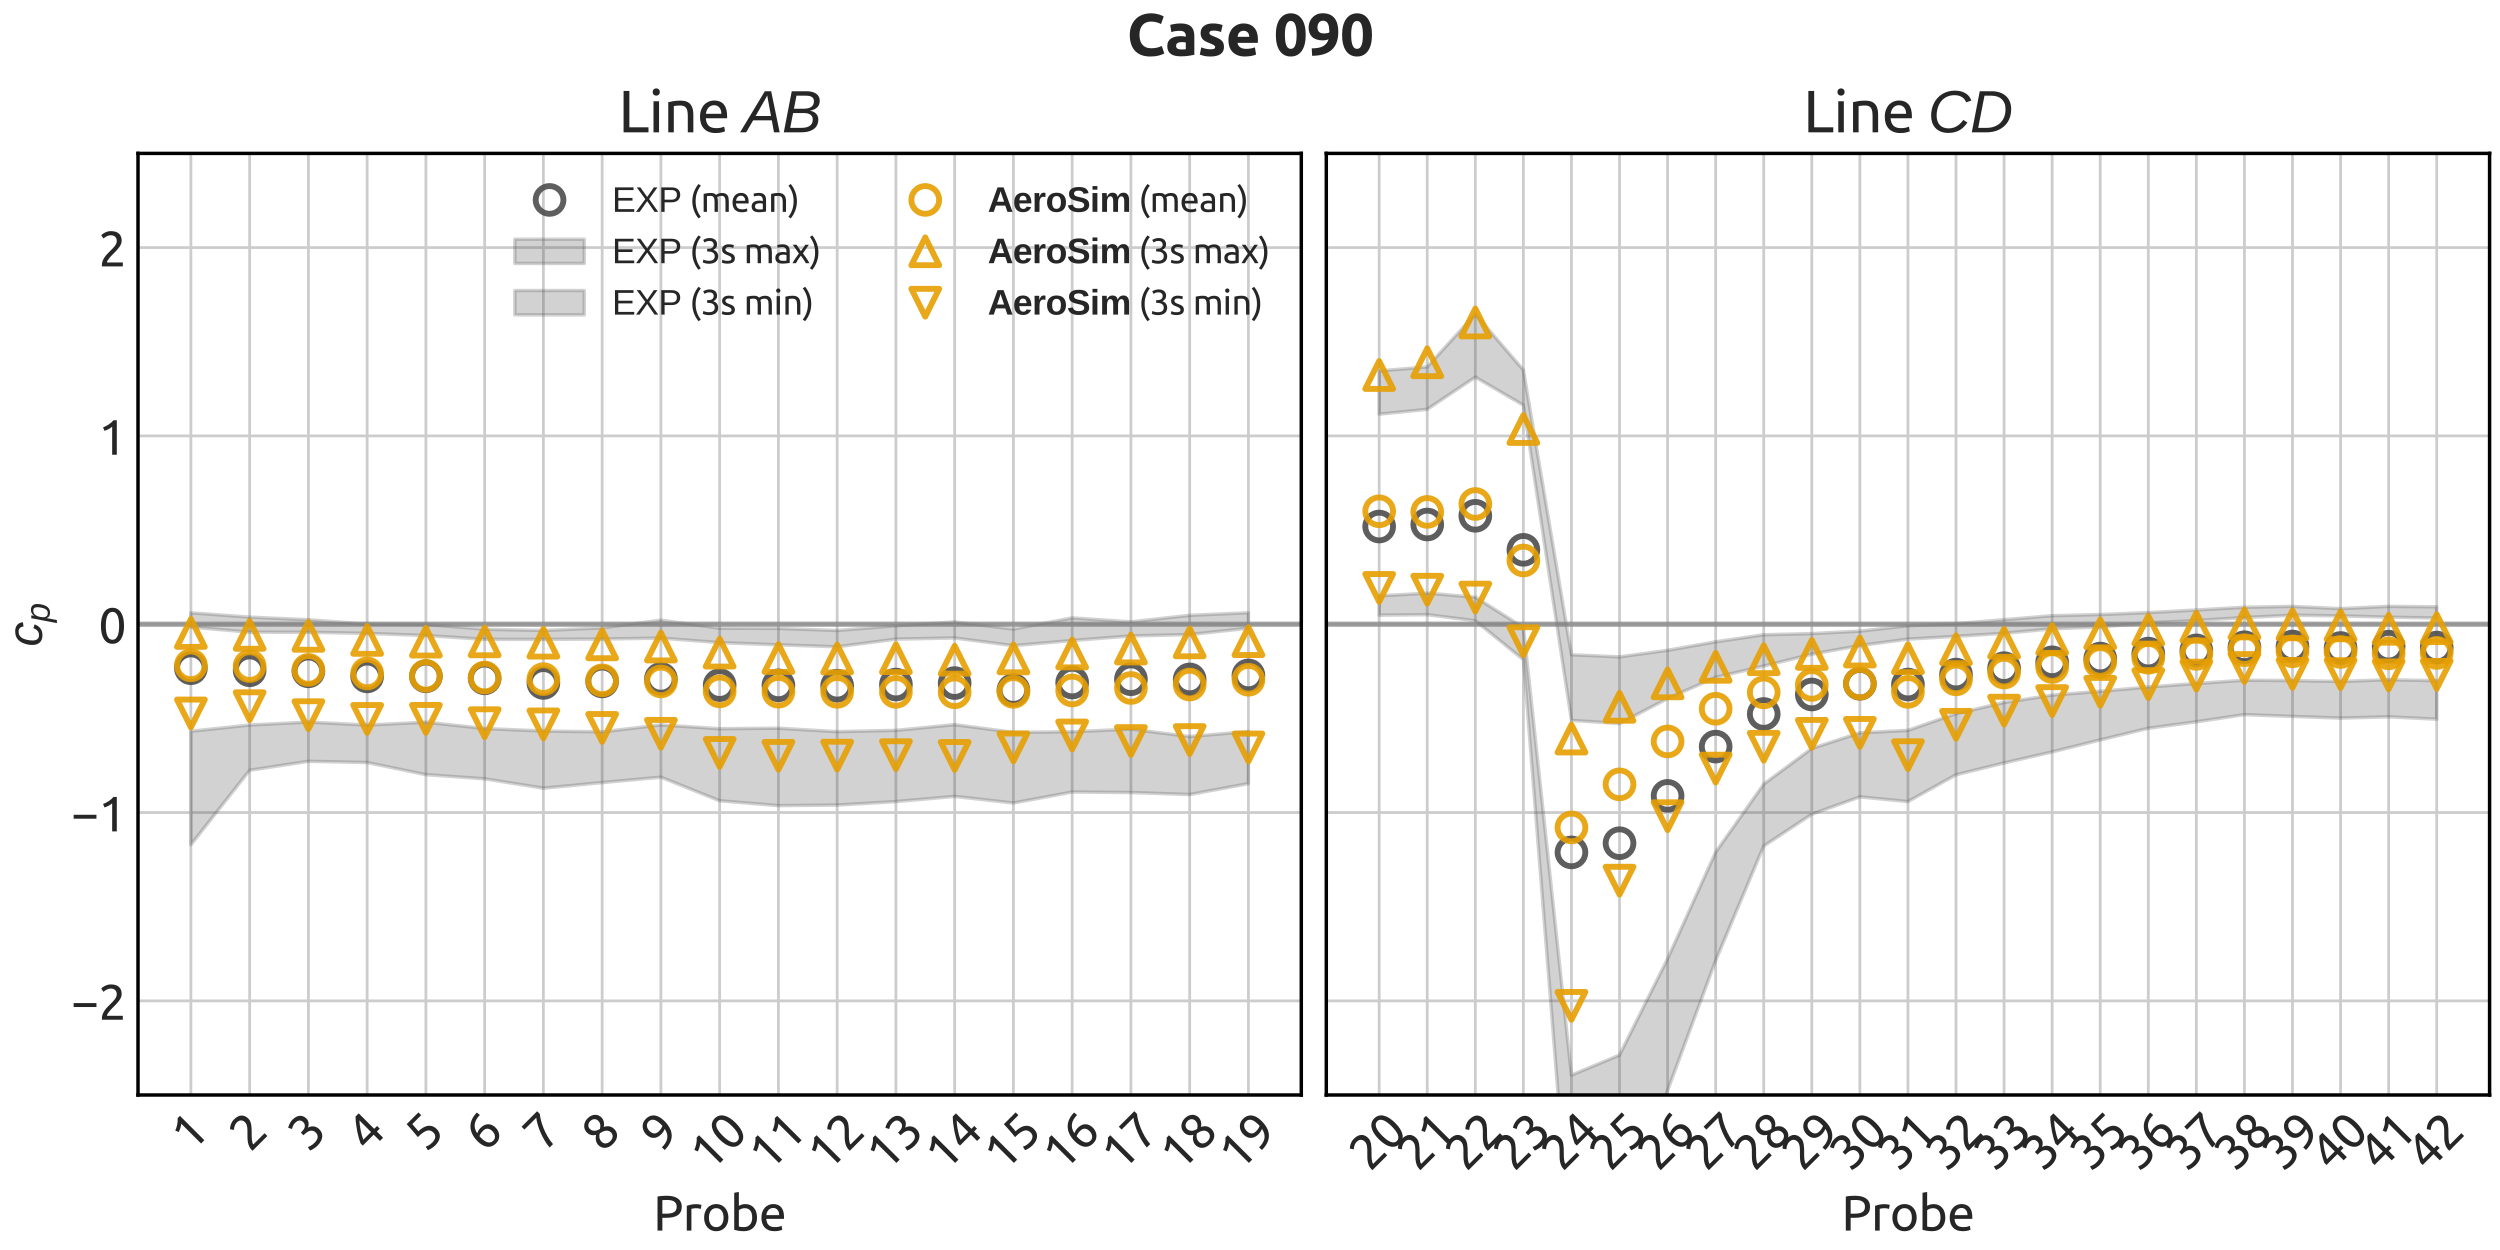 <?xml version="1.0" encoding="utf-8" standalone="no"?>
<!DOCTYPE svg PUBLIC "-//W3C//DTD SVG 1.1//EN"
  "http://www.w3.org/Graphics/SVG/1.1/DTD/svg11.dtd">
<svg xmlns:xlink="http://www.w3.org/1999/xlink" width="720pt" height="360pt" viewBox="0 0 720 360" xmlns="http://www.w3.org/2000/svg" version="1.1">
 <defs>
  <style type="text/css">*{stroke-linejoin: round; stroke-linecap: butt}</style>
 </defs>
 <g id="figure_1">
  <g id="patch_1">
   <path d="M 0 360 
L 720 360 
L 720 0 
L 0 0 
z
" style="fill: #ffffff"/>
  </g>
  <g id="axes_1">
   <g id="patch_2">
    <path d="M 39.747 315.366 
L 374.773 315.366 
L 374.773 44.18 
L 39.747 44.18 
z
" style="fill: #ffffff"/>
   </g>
   <g id="matplotlib.axis_1">
    <g id="xtick_1">
     <g id="line2d_1">
      <path d="M 54.976 315.366 
L 54.976 44.18 
" clip-path="url(#pa75a0683a0)" style="fill: none; stroke: #cccccc; stroke-width: 0.8; stroke-linecap: round"/>
     </g>
     <g id="line2d_2"/>
     <g id="text_1">
      <!-- 1 -->
      <g style="fill: #262626" transform="translate(55.109 332.131) rotate(-45) scale(0.14 -0.14)">
       <defs>
        <path id="Ubuntu-31" d="M 595 3520 
Q 960 3661 1305 3881 
Q 1651 4102 1939 4435 
L 2362 4435 
L 2362 0 
L 1766 0 
L 1766 3610 
Q 1690 3539 1578 3462 
Q 1466 3386 1334 3315 
Q 1203 3245 1059 3181 
Q 915 3117 781 3072 
L 595 3520 
z
" transform="scale(0.016)"/>
       </defs>
       <use xlink:href="#Ubuntu-31"/>
      </g>
     </g>
    </g>
    <g id="xtick_2">
     <g id="line2d_3">
      <path d="M 71.896 315.366 
L 71.896 44.18 
" clip-path="url(#pa75a0683a0)" style="fill: none; stroke: #cccccc; stroke-width: 0.8; stroke-linecap: round"/>
     </g>
     <g id="line2d_4"/>
     <g id="text_2">
      <!-- 2 -->
      <g style="fill: #262626" transform="translate(72.029 332.131) rotate(-45) scale(0.14 -0.14)">
       <defs>
        <path id="Ubuntu-32" d="M 2989 3302 
Q 2989 3072 2896 2857 
Q 2803 2643 2649 2435 
Q 2496 2227 2304 2025 
Q 2112 1824 1920 1632 
Q 1811 1523 1667 1376 
Q 1523 1229 1395 1069 
Q 1267 909 1180 761 
Q 1094 614 1094 506 
L 3136 506 
L 3136 0 
L 448 0 
Q 442 38 442 76 
Q 442 115 442 147 
Q 442 448 541 707 
Q 640 966 800 1196 
Q 960 1427 1158 1632 
Q 1357 1837 1549 2029 
Q 1709 2182 1853 2332 
Q 1997 2483 2109 2633 
Q 2221 2784 2288 2944 
Q 2355 3104 2355 3283 
Q 2355 3475 2294 3609 
Q 2234 3744 2131 3833 
Q 2029 3923 1891 3964 
Q 1754 4006 1600 4006 
Q 1414 4006 1260 3955 
Q 1107 3904 985 3837 
Q 864 3770 781 3696 
Q 698 3622 653 3584 
L 358 4006 
Q 416 4070 531 4163 
Q 646 4256 806 4339 
Q 966 4422 1164 4480 
Q 1363 4538 1594 4538 
Q 2291 4538 2640 4214 
Q 2989 3891 2989 3302 
z
" transform="scale(0.016)"/>
       </defs>
       <use xlink:href="#Ubuntu-32"/>
      </g>
     </g>
    </g>
    <g id="xtick_3">
     <g id="line2d_5">
      <path d="M 88.817 315.366 
L 88.817 44.18 
" clip-path="url(#pa75a0683a0)" style="fill: none; stroke: #cccccc; stroke-width: 0.8; stroke-linecap: round"/>
     </g>
     <g id="line2d_6"/>
     <g id="text_3">
      <!-- 3 -->
      <g style="fill: #262626" transform="translate(88.95 332.131) rotate(-45) scale(0.14 -0.14)">
       <defs>
        <path id="Ubuntu-33" d="M 1446 435 
Q 2016 435 2262 659 
Q 2509 883 2509 1261 
Q 2509 1504 2406 1670 
Q 2304 1837 2137 1936 
Q 1971 2035 1750 2076 
Q 1530 2118 1299 2118 
L 1146 2118 
L 1146 2605 
L 1357 2605 
Q 1517 2605 1686 2637 
Q 1856 2669 1997 2752 
Q 2138 2835 2227 2979 
Q 2317 3123 2317 3341 
Q 2317 3520 2253 3648 
Q 2189 3776 2083 3859 
Q 1978 3942 1840 3977 
Q 1702 4013 1549 4013 
Q 1242 4013 1027 3923 
Q 813 3834 666 3738 
L 435 4192 
Q 512 4243 630 4304 
Q 749 4365 896 4416 
Q 1043 4467 1212 4502 
Q 1382 4538 1568 4538 
Q 1920 4538 2176 4451 
Q 2432 4365 2598 4208 
Q 2765 4051 2848 3836 
Q 2931 3622 2931 3373 
Q 2931 3027 2732 2780 
Q 2534 2534 2253 2406 
Q 2426 2355 2586 2259 
Q 2746 2163 2864 2016 
Q 2982 1869 3056 1677 
Q 3130 1485 3130 1248 
Q 3130 960 3030 713 
Q 2931 467 2723 288 
Q 2515 109 2201 6 
Q 1888 -96 1459 -96 
Q 1293 -96 1117 -70 
Q 941 -45 787 -6 
Q 634 32 518 70 
Q 403 109 352 134 
L 467 653 
Q 576 602 829 518 
Q 1082 435 1446 435 
z
" transform="scale(0.016)"/>
       </defs>
       <use xlink:href="#Ubuntu-33"/>
      </g>
     </g>
    </g>
    <g id="xtick_4">
     <g id="line2d_7">
      <path d="M 105.737 315.366 
L 105.737 44.18 
" clip-path="url(#pa75a0683a0)" style="fill: none; stroke: #cccccc; stroke-width: 0.8; stroke-linecap: round"/>
     </g>
     <g id="line2d_8"/>
     <g id="text_4">
      <!-- 4 -->
      <g style="fill: #262626" transform="translate(105.87 332.131) rotate(-45) scale(0.14 -0.14)">
       <defs>
        <path id="Ubuntu-34" d="M 256 1536 
Q 378 1818 589 2192 
Q 800 2566 1065 2963 
Q 1331 3360 1635 3744 
Q 1939 4128 2246 4435 
L 2816 4435 
L 2816 1619 
L 3341 1619 
L 3341 1133 
L 2816 1133 
L 2816 0 
L 2240 0 
L 2240 1133 
L 256 1133 
L 256 1536 
z
M 2240 3731 
Q 2048 3526 1853 3273 
Q 1658 3021 1472 2745 
Q 1286 2470 1123 2182 
Q 960 1894 832 1619 
L 2240 1619 
L 2240 3731 
z
" transform="scale(0.016)"/>
       </defs>
       <use xlink:href="#Ubuntu-34"/>
      </g>
     </g>
    </g>
    <g id="xtick_5">
     <g id="line2d_9">
      <path d="M 122.658 315.366 
L 122.658 44.18 
" clip-path="url(#pa75a0683a0)" style="fill: none; stroke: #cccccc; stroke-width: 0.8; stroke-linecap: round"/>
     </g>
     <g id="line2d_10"/>
     <g id="text_5">
      <!-- 5 -->
      <g style="fill: #262626" transform="translate(122.791 332.131) rotate(-45) scale(0.14 -0.14)">
       <defs>
        <path id="Ubuntu-35" d="M 1274 2726 
Q 2240 2688 2691 2304 
Q 3142 1920 3142 1261 
Q 3142 966 3043 716 
Q 2944 467 2742 288 
Q 2541 109 2233 6 
Q 1926 -96 1504 -96 
Q 1338 -96 1165 -70 
Q 992 -45 845 -6 
Q 698 32 582 70 
Q 467 109 416 134 
L 531 653 
Q 640 602 886 518 
Q 1133 435 1491 435 
Q 1779 435 1974 499 
Q 2170 563 2291 672 
Q 2413 781 2467 925 
Q 2522 1069 2522 1229 
Q 2522 1472 2438 1661 
Q 2355 1850 2144 1978 
Q 1933 2106 1581 2173 
Q 1229 2240 691 2240 
Q 730 2554 752 2829 
Q 774 3104 793 3366 
Q 813 3629 825 3888 
Q 838 4147 851 4435 
L 2989 4435 
L 2989 3930 
L 1370 3930 
Q 1363 3834 1350 3670 
Q 1338 3507 1325 3331 
Q 1312 3155 1299 2988 
Q 1286 2822 1274 2726 
z
" transform="scale(0.016)"/>
       </defs>
       <use xlink:href="#Ubuntu-35"/>
      </g>
     </g>
    </g>
    <g id="xtick_6">
     <g id="line2d_11">
      <path d="M 139.578 315.366 
L 139.578 44.18 
" clip-path="url(#pa75a0683a0)" style="fill: none; stroke: #cccccc; stroke-width: 0.8; stroke-linecap: round"/>
     </g>
     <g id="line2d_12"/>
     <g id="text_6">
      <!-- 6 -->
      <g style="fill: #262626" transform="translate(139.711 332.131) rotate(-45) scale(0.14 -0.14)">
       <defs>
        <path id="Ubuntu-36" d="M 403 1779 
Q 403 2426 582 2922 
Q 762 3418 1091 3757 
Q 1421 4096 1891 4272 
Q 2362 4448 2950 4454 
L 2995 3955 
Q 2618 3949 2307 3872 
Q 1997 3795 1753 3628 
Q 1510 3462 1344 3196 
Q 1178 2931 1094 2541 
Q 1261 2618 1469 2669 
Q 1677 2720 1901 2720 
Q 2278 2720 2540 2605 
Q 2803 2490 2969 2301 
Q 3136 2112 3209 1865 
Q 3283 1619 3283 1350 
Q 3283 1107 3200 851 
Q 3117 595 2947 384 
Q 2778 173 2515 38 
Q 2253 -96 1894 -96 
Q 1165 -96 784 403 
Q 403 902 403 1779 
z
M 1837 2234 
Q 1613 2234 1421 2192 
Q 1229 2150 1037 2067 
Q 1030 1997 1027 1923 
Q 1024 1850 1024 1779 
Q 1024 1498 1062 1248 
Q 1101 998 1200 809 
Q 1299 621 1465 509 
Q 1632 397 1888 397 
Q 2099 397 2246 486 
Q 2394 576 2490 717 
Q 2586 858 2627 1021 
Q 2669 1184 2669 1338 
Q 2669 1773 2461 2003 
Q 2253 2234 1837 2234 
z
" transform="scale(0.016)"/>
       </defs>
       <use xlink:href="#Ubuntu-36"/>
      </g>
     </g>
    </g>
    <g id="xtick_7">
     <g id="line2d_13">
      <path d="M 156.499 315.366 
L 156.499 44.18 
" clip-path="url(#pa75a0683a0)" style="fill: none; stroke: #cccccc; stroke-width: 0.8; stroke-linecap: round"/>
     </g>
     <g id="line2d_14"/>
     <g id="text_7">
      <!-- 7 -->
      <g style="fill: #262626" transform="translate(156.632 332.131) rotate(-45) scale(0.14 -0.14)">
       <defs>
        <path id="Ubuntu-37" d="M 1043 0 
Q 1082 512 1226 1078 
Q 1370 1645 1581 2179 
Q 1792 2714 2045 3171 
Q 2298 3629 2541 3917 
L 384 3917 
L 384 4435 
L 3206 4435 
L 3206 3942 
Q 2995 3699 2739 3273 
Q 2483 2848 2256 2320 
Q 2029 1792 1865 1193 
Q 1702 595 1664 0 
L 1043 0 
z
" transform="scale(0.016)"/>
       </defs>
       <use xlink:href="#Ubuntu-37"/>
      </g>
     </g>
    </g>
    <g id="xtick_8">
     <g id="line2d_15">
      <path d="M 173.419 315.366 
L 173.419 44.18 
" clip-path="url(#pa75a0683a0)" style="fill: none; stroke: #cccccc; stroke-width: 0.8; stroke-linecap: round"/>
     </g>
     <g id="line2d_16"/>
     <g id="text_8">
      <!-- 8 -->
      <g style="fill: #262626" transform="translate(173.552 332.131) rotate(-45) scale(0.14 -0.14)">
       <defs>
        <path id="Ubuntu-38" d="M 3258 1152 
Q 3258 883 3165 656 
Q 3072 429 2889 259 
Q 2707 90 2432 -3 
Q 2157 -96 1798 -96 
Q 1382 -96 1104 22 
Q 826 141 659 320 
Q 493 499 422 713 
Q 352 928 352 1120 
Q 352 1306 413 1475 
Q 474 1645 573 1792 
Q 672 1939 803 2057 
Q 934 2176 1082 2266 
Q 454 2624 454 3322 
Q 454 3565 550 3785 
Q 646 4006 822 4172 
Q 998 4339 1248 4438 
Q 1498 4538 1805 4538 
Q 2163 4538 2419 4429 
Q 2675 4320 2838 4150 
Q 3002 3981 3075 3776 
Q 3149 3571 3149 3379 
Q 3149 3194 3094 3030 
Q 3040 2867 2947 2726 
Q 2854 2586 2736 2477 
Q 2618 2368 2490 2285 
Q 3245 1926 3258 1152 
z
M 954 1114 
Q 954 998 995 873 
Q 1037 749 1139 643 
Q 1242 538 1402 467 
Q 1562 397 1805 397 
Q 2022 397 2185 461 
Q 2349 525 2451 624 
Q 2554 723 2605 851 
Q 2656 979 2656 1114 
Q 2656 1318 2579 1472 
Q 2502 1626 2358 1741 
Q 2214 1856 2012 1936 
Q 1811 2016 1555 2074 
Q 1267 1914 1110 1677 
Q 954 1440 954 1114 
z
M 2554 3386 
Q 2554 3482 2512 3597 
Q 2470 3712 2380 3811 
Q 2291 3910 2150 3977 
Q 2010 4045 1805 4045 
Q 1600 4045 1456 3981 
Q 1312 3917 1222 3817 
Q 1133 3718 1091 3600 
Q 1050 3482 1050 3366 
Q 1050 3226 1101 3085 
Q 1152 2944 1261 2822 
Q 1370 2701 1546 2605 
Q 1722 2509 1965 2451 
Q 2234 2611 2394 2825 
Q 2554 3040 2554 3386 
z
" transform="scale(0.016)"/>
       </defs>
       <use xlink:href="#Ubuntu-38"/>
      </g>
     </g>
    </g>
    <g id="xtick_9">
     <g id="line2d_17">
      <path d="M 190.34 315.366 
L 190.34 44.18 
" clip-path="url(#pa75a0683a0)" style="fill: none; stroke: #cccccc; stroke-width: 0.8; stroke-linecap: round"/>
     </g>
     <g id="line2d_18"/>
     <g id="text_9">
      <!-- 9 -->
      <g style="fill: #262626" transform="translate(190.473 332.131) rotate(-45) scale(0.14 -0.14)">
       <defs>
        <path id="Ubuntu-39" d="M 3206 2662 
Q 3206 1344 2550 669 
Q 1894 -6 602 -13 
L 582 486 
Q 986 486 1309 563 
Q 1632 640 1875 809 
Q 2118 979 2281 1248 
Q 2445 1517 2522 1907 
Q 2355 1830 2144 1782 
Q 1933 1734 1709 1734 
Q 1331 1734 1068 1846 
Q 806 1958 640 2147 
Q 474 2336 400 2582 
Q 326 2829 326 3098 
Q 326 3334 409 3590 
Q 493 3846 662 4057 
Q 832 4269 1094 4403 
Q 1357 4538 1715 4538 
Q 2080 4538 2358 4410 
Q 2637 4282 2825 4038 
Q 3014 3795 3110 3446 
Q 3206 3098 3206 2662 
z
M 1773 2221 
Q 1997 2221 2195 2262 
Q 2394 2304 2579 2387 
Q 2586 2458 2586 2525 
Q 2586 2592 2586 2662 
Q 2586 2938 2547 3190 
Q 2509 3443 2409 3632 
Q 2310 3821 2144 3933 
Q 1978 4045 1722 4045 
Q 1510 4045 1363 3955 
Q 1216 3866 1120 3728 
Q 1024 3590 982 3427 
Q 941 3264 941 3110 
Q 941 2675 1149 2448 
Q 1357 2221 1773 2221 
z
" transform="scale(0.016)"/>
       </defs>
       <use xlink:href="#Ubuntu-39"/>
      </g>
     </g>
    </g>
    <g id="xtick_10">
     <g id="line2d_19">
      <path d="M 207.26 315.366 
L 207.26 44.18 
" clip-path="url(#pa75a0683a0)" style="fill: none; stroke: #cccccc; stroke-width: 0.8; stroke-linecap: round"/>
     </g>
     <g id="line2d_20"/>
     <g id="text_10">
      <!-- 10 -->
      <g style="fill: #262626" transform="translate(204.601 337.715) rotate(-45) scale(0.14 -0.14)">
       <defs>
        <path id="Ubuntu-30" d="M 320 2221 
Q 320 3334 713 3936 
Q 1107 4538 1805 4538 
Q 2502 4538 2896 3936 
Q 3290 3334 3290 2221 
Q 3290 1107 2896 505 
Q 2502 -96 1805 -96 
Q 1107 -96 713 505 
Q 320 1107 320 2221 
z
M 2662 2221 
Q 2662 2586 2620 2912 
Q 2579 3238 2480 3481 
Q 2381 3725 2214 3869 
Q 2048 4013 1805 4013 
Q 1562 4013 1395 3869 
Q 1229 3725 1129 3481 
Q 1030 3238 988 2912 
Q 947 2586 947 2221 
Q 947 1856 988 1529 
Q 1030 1203 1129 960 
Q 1229 717 1395 573 
Q 1562 429 1805 429 
Q 2048 429 2214 573 
Q 2381 717 2480 960 
Q 2579 1203 2620 1529 
Q 2662 1856 2662 2221 
z
" transform="scale(0.016)"/>
       </defs>
       <use xlink:href="#Ubuntu-31"/>
       <use xlink:href="#Ubuntu-30" x="56.4"/>
      </g>
     </g>
    </g>
    <g id="xtick_11">
     <g id="line2d_21">
      <path d="M 224.181 315.366 
L 224.181 44.18 
" clip-path="url(#pa75a0683a0)" style="fill: none; stroke: #cccccc; stroke-width: 0.8; stroke-linecap: round"/>
     </g>
     <g id="line2d_22"/>
     <g id="text_11">
      <!-- 11 -->
      <g style="fill: #262626" transform="translate(221.522 337.715) rotate(-45) scale(0.14 -0.14)">
       <use xlink:href="#Ubuntu-31"/>
       <use xlink:href="#Ubuntu-31" x="56.4"/>
      </g>
     </g>
    </g>
    <g id="xtick_12">
     <g id="line2d_23">
      <path d="M 241.101 315.366 
L 241.101 44.18 
" clip-path="url(#pa75a0683a0)" style="fill: none; stroke: #cccccc; stroke-width: 0.8; stroke-linecap: round"/>
     </g>
     <g id="line2d_24"/>
     <g id="text_12">
      <!-- 12 -->
      <g style="fill: #262626" transform="translate(238.442 337.715) rotate(-45) scale(0.14 -0.14)">
       <use xlink:href="#Ubuntu-31"/>
       <use xlink:href="#Ubuntu-32" x="56.4"/>
      </g>
     </g>
    </g>
    <g id="xtick_13">
     <g id="line2d_25">
      <path d="M 258.022 315.366 
L 258.022 44.18 
" clip-path="url(#pa75a0683a0)" style="fill: none; stroke: #cccccc; stroke-width: 0.8; stroke-linecap: round"/>
     </g>
     <g id="line2d_26"/>
     <g id="text_13">
      <!-- 13 -->
      <g style="fill: #262626" transform="translate(255.363 337.715) rotate(-45) scale(0.14 -0.14)">
       <use xlink:href="#Ubuntu-31"/>
       <use xlink:href="#Ubuntu-33" x="56.4"/>
      </g>
     </g>
    </g>
    <g id="xtick_14">
     <g id="line2d_27">
      <path d="M 274.942 315.366 
L 274.942 44.18 
" clip-path="url(#pa75a0683a0)" style="fill: none; stroke: #cccccc; stroke-width: 0.8; stroke-linecap: round"/>
     </g>
     <g id="line2d_28"/>
     <g id="text_14">
      <!-- 14 -->
      <g style="fill: #262626" transform="translate(272.283 337.715) rotate(-45) scale(0.14 -0.14)">
       <use xlink:href="#Ubuntu-31"/>
       <use xlink:href="#Ubuntu-34" x="56.4"/>
      </g>
     </g>
    </g>
    <g id="xtick_15">
     <g id="line2d_29">
      <path d="M 291.863 315.366 
L 291.863 44.18 
" clip-path="url(#pa75a0683a0)" style="fill: none; stroke: #cccccc; stroke-width: 0.8; stroke-linecap: round"/>
     </g>
     <g id="line2d_30"/>
     <g id="text_15">
      <!-- 15 -->
      <g style="fill: #262626" transform="translate(289.204 337.715) rotate(-45) scale(0.14 -0.14)">
       <use xlink:href="#Ubuntu-31"/>
       <use xlink:href="#Ubuntu-35" x="56.4"/>
      </g>
     </g>
    </g>
    <g id="xtick_16">
     <g id="line2d_31">
      <path d="M 308.783 315.366 
L 308.783 44.18 
" clip-path="url(#pa75a0683a0)" style="fill: none; stroke: #cccccc; stroke-width: 0.8; stroke-linecap: round"/>
     </g>
     <g id="line2d_32"/>
     <g id="text_16">
      <!-- 16 -->
      <g style="fill: #262626" transform="translate(306.124 337.715) rotate(-45) scale(0.14 -0.14)">
       <use xlink:href="#Ubuntu-31"/>
       <use xlink:href="#Ubuntu-36" x="56.4"/>
      </g>
     </g>
    </g>
    <g id="xtick_17">
     <g id="line2d_33">
      <path d="M 325.704 315.366 
L 325.704 44.18 
" clip-path="url(#pa75a0683a0)" style="fill: none; stroke: #cccccc; stroke-width: 0.8; stroke-linecap: round"/>
     </g>
     <g id="line2d_34"/>
     <g id="text_17">
      <!-- 17 -->
      <g style="fill: #262626" transform="translate(323.045 337.715) rotate(-45) scale(0.14 -0.14)">
       <use xlink:href="#Ubuntu-31"/>
       <use xlink:href="#Ubuntu-37" x="56.4"/>
      </g>
     </g>
    </g>
    <g id="xtick_18">
     <g id="line2d_35">
      <path d="M 342.624 315.366 
L 342.624 44.18 
" clip-path="url(#pa75a0683a0)" style="fill: none; stroke: #cccccc; stroke-width: 0.8; stroke-linecap: round"/>
     </g>
     <g id="line2d_36"/>
     <g id="text_18">
      <!-- 18 -->
      <g style="fill: #262626" transform="translate(339.966 337.715) rotate(-45) scale(0.14 -0.14)">
       <use xlink:href="#Ubuntu-31"/>
       <use xlink:href="#Ubuntu-38" x="56.4"/>
      </g>
     </g>
    </g>
    <g id="xtick_19">
     <g id="line2d_37">
      <path d="M 359.545 315.366 
L 359.545 44.18 
" clip-path="url(#pa75a0683a0)" style="fill: none; stroke: #cccccc; stroke-width: 0.8; stroke-linecap: round"/>
     </g>
     <g id="line2d_38"/>
     <g id="text_19">
      <!-- 19 -->
      <g style="fill: #262626" transform="translate(356.886 337.715) rotate(-45) scale(0.14 -0.14)">
       <use xlink:href="#Ubuntu-31"/>
       <use xlink:href="#Ubuntu-39" x="56.4"/>
      </g>
     </g>
    </g>
    <g id="text_20">
     <!-- Probe -->
     <g style="fill: #262626" transform="translate(188.136 354.41) scale(0.14 -0.14)">
      <defs>
       <path id="Ubuntu-50" d="M 1728 4480 
Q 2662 4480 3164 4125 
Q 3667 3770 3667 3066 
Q 3667 2682 3529 2410 
Q 3392 2138 3133 1968 
Q 2874 1798 2502 1721 
Q 2131 1645 1664 1645 
L 1171 1645 
L 1171 0 
L 550 0 
L 550 4371 
Q 813 4435 1136 4457 
Q 1459 4480 1728 4480 
z
M 1779 3936 
Q 1382 3936 1171 3917 
L 1171 2176 
L 1638 2176 
Q 1958 2176 2214 2217 
Q 2470 2259 2646 2358 
Q 2822 2458 2918 2630 
Q 3014 2803 3014 3072 
Q 3014 3328 2915 3494 
Q 2816 3661 2646 3760 
Q 2477 3859 2253 3897 
Q 2029 3936 1779 3936 
z
" transform="scale(0.016)"/>
       <path id="Ubuntu-72" d="M 1741 3398 
Q 1818 3398 1917 3388 
Q 2016 3379 2112 3363 
Q 2208 3347 2288 3331 
Q 2368 3315 2406 3302 
L 2304 2784 
Q 2234 2810 2070 2845 
Q 1907 2880 1651 2880 
Q 1485 2880 1321 2845 
Q 1158 2810 1107 2797 
L 1107 0 
L 512 0 
L 512 3187 
Q 723 3264 1036 3331 
Q 1350 3398 1741 3398 
z
" transform="scale(0.016)"/>
       <path id="Ubuntu-6f" d="M 3450 1664 
Q 3450 1267 3334 947 
Q 3219 627 3011 396 
Q 2803 166 2515 41 
Q 2227 -83 1888 -83 
Q 1549 -83 1261 41 
Q 973 166 765 396 
Q 557 627 441 947 
Q 326 1267 326 1664 
Q 326 2054 441 2377 
Q 557 2701 765 2931 
Q 973 3162 1261 3286 
Q 1549 3411 1888 3411 
Q 2227 3411 2515 3286 
Q 2803 3162 3011 2931 
Q 3219 2701 3334 2377 
Q 3450 2054 3450 1664 
z
M 2829 1664 
Q 2829 2227 2576 2556 
Q 2323 2886 1888 2886 
Q 1453 2886 1200 2556 
Q 947 2227 947 1664 
Q 947 1101 1200 771 
Q 1453 442 1888 442 
Q 2323 442 2576 771 
Q 2829 1101 2829 1664 
z
" transform="scale(0.016)"/>
       <path id="Ubuntu-62" d="M 1107 3181 
Q 1216 3251 1437 3328 
Q 1658 3405 1946 3405 
Q 2304 3405 2582 3277 
Q 2861 3149 3053 2918 
Q 3245 2688 3344 2368 
Q 3443 2048 3443 1664 
Q 3443 1261 3324 937 
Q 3206 614 2988 390 
Q 2771 166 2464 44 
Q 2157 -77 1773 -77 
Q 1357 -77 1037 -19 
Q 717 38 512 96 
L 512 4864 
L 1107 4966 
L 1107 3181 
z
M 1107 518 
Q 1197 493 1360 470 
Q 1523 448 1766 448 
Q 2246 448 2534 765 
Q 2822 1082 2822 1664 
Q 2822 1920 2771 2144 
Q 2720 2368 2605 2531 
Q 2490 2694 2307 2787 
Q 2125 2880 1869 2880 
Q 1626 2880 1421 2797 
Q 1216 2714 1107 2624 
L 1107 518 
z
" transform="scale(0.016)"/>
       <path id="Ubuntu-65" d="M 326 1658 
Q 326 2099 454 2428 
Q 582 2758 793 2976 
Q 1005 3194 1280 3302 
Q 1555 3411 1843 3411 
Q 2515 3411 2873 2992 
Q 3232 2573 3232 1715 
Q 3232 1677 3232 1616 
Q 3232 1555 3226 1504 
L 947 1504 
Q 986 986 1248 717 
Q 1510 448 2067 448 
Q 2381 448 2595 502 
Q 2810 557 2918 608 
L 3002 109 
Q 2893 51 2621 -13 
Q 2349 -77 2003 -77 
Q 1568 -77 1251 54 
Q 934 186 729 416 
Q 525 646 425 963 
Q 326 1280 326 1658 
z
M 2611 1984 
Q 2618 2387 2410 2646 
Q 2202 2906 1837 2906 
Q 1632 2906 1475 2826 
Q 1318 2746 1209 2618 
Q 1101 2490 1040 2323 
Q 979 2157 960 1984 
L 2611 1984 
z
" transform="scale(0.016)"/>
      </defs>
      <use xlink:href="#Ubuntu-50"/>
      <use xlink:href="#Ubuntu-72" x="60.8"/>
      <use xlink:href="#Ubuntu-6f" x="99.4"/>
      <use xlink:href="#Ubuntu-62" x="158.4"/>
      <use xlink:href="#Ubuntu-65" x="217.3"/>
     </g>
    </g>
   </g>
   <g id="matplotlib.axis_2">
    <g id="ytick_1">
     <g id="line2d_39">
      <path d="M 39.747 288.247 
L 374.773 288.247 
" clip-path="url(#pa75a0683a0)" style="fill: none; stroke: #cccccc; stroke-width: 0.8; stroke-linecap: round"/>
     </g>
     <g id="line2d_40"/>
     <g id="text_21">
      <!-- −2 -->
      <g style="fill: #262626" transform="translate(20.453 293.679) scale(0.14 -0.14)">
       <defs>
        <path id="Ubuntu-2212" d="M 339 2138 
L 3270 2138 
L 3270 1632 
L 339 1632 
L 339 2138 
z
" transform="scale(0.016)"/>
       </defs>
       <use xlink:href="#Ubuntu-2212"/>
       <use xlink:href="#Ubuntu-32" x="56.4"/>
      </g>
     </g>
    </g>
    <g id="ytick_2">
     <g id="line2d_41">
      <path d="M 39.747 234.01 
L 374.773 234.01 
" clip-path="url(#pa75a0683a0)" style="fill: none; stroke: #cccccc; stroke-width: 0.8; stroke-linecap: round"/>
     </g>
     <g id="line2d_42"/>
     <g id="text_22">
      <!-- −1 -->
      <g style="fill: #262626" transform="translate(20.453 239.442) scale(0.14 -0.14)">
       <use xlink:href="#Ubuntu-2212"/>
       <use xlink:href="#Ubuntu-31" x="56.4"/>
      </g>
     </g>
    </g>
    <g id="ytick_3">
     <g id="line2d_43">
      <path d="M 39.747 179.773 
L 374.773 179.773 
" clip-path="url(#pa75a0683a0)" style="fill: none; stroke: #cccccc; stroke-width: 0.8; stroke-linecap: round"/>
     </g>
     <g id="line2d_44"/>
     <g id="text_23">
      <!-- 0 -->
      <g style="fill: #262626" transform="translate(28.35 185.205) scale(0.14 -0.14)">
       <use xlink:href="#Ubuntu-30"/>
      </g>
     </g>
    </g>
    <g id="ytick_4">
     <g id="line2d_45">
      <path d="M 39.747 125.536 
L 374.773 125.536 
" clip-path="url(#pa75a0683a0)" style="fill: none; stroke: #cccccc; stroke-width: 0.8; stroke-linecap: round"/>
     </g>
     <g id="line2d_46"/>
     <g id="text_24">
      <!-- 1 -->
      <g style="fill: #262626" transform="translate(28.35 130.968) scale(0.14 -0.14)">
       <use xlink:href="#Ubuntu-31"/>
      </g>
     </g>
    </g>
    <g id="ytick_5">
     <g id="line2d_47">
      <path d="M 39.747 71.299 
L 374.773 71.299 
" clip-path="url(#pa75a0683a0)" style="fill: none; stroke: #cccccc; stroke-width: 0.8; stroke-linecap: round"/>
     </g>
     <g id="line2d_48"/>
     <g id="text_25">
      <!-- 2 -->
      <g style="fill: #262626" transform="translate(28.35 76.73) scale(0.14 -0.14)">
       <use xlink:href="#Ubuntu-32"/>
      </g>
     </g>
    </g>
    <g id="text_26">
     <!-- $ c_p $ -->
     <g style="fill: #262626" transform="translate(12.113 186.213) rotate(-90) scale(0.14 -0.14)">
      <defs>
       <path id="LiberationSans-Italic-63" d="M 1466 381 
Q 1641 381 1781 432 
Q 1922 484 2031 578 
Q 2141 672 2225 805 
Q 2309 938 2369 1100 
L 2856 947 
Q 2769 713 2642 527 
Q 2516 341 2342 209 
Q 2169 78 1947 7 
Q 1725 -63 1453 -63 
Q 1131 -63 895 34 
Q 659 131 507 304 
Q 356 478 282 715 
Q 209 953 209 1234 
Q 209 1359 220 1506 
Q 231 1653 259 1794 
Q 328 2141 436 2397 
Q 544 2653 676 2836 
Q 809 3019 964 3137 
Q 1119 3256 1283 3323 
Q 1447 3391 1617 3417 
Q 1788 3444 1953 3444 
Q 2231 3444 2442 3372 
Q 2653 3300 2800 3169 
Q 2947 3038 3030 2855 
Q 3113 2672 3128 2450 
L 2575 2372 
Q 2566 2513 2522 2628 
Q 2478 2744 2398 2826 
Q 2319 2909 2203 2956 
Q 2088 3003 1934 3003 
Q 1719 3003 1547 2940 
Q 1375 2878 1239 2737 
Q 1103 2597 1006 2370 
Q 909 2144 844 1816 
Q 816 1666 800 1500 
Q 784 1334 784 1216 
Q 784 819 945 600 
Q 1106 381 1466 381 
z
" transform="scale(0.016)"/>
       <path id="LiberationSans-Italic-70" d="M 1731 -63 
Q 1347 -63 1105 100 
Q 863 263 763 556 
L 747 556 
Q 747 550 740 495 
Q 734 441 721 359 
Q 709 278 692 181 
Q 675 84 656 -6 
L 400 -1328 
L -159 -1328 
L 619 2691 
Q 644 2813 662 2925 
Q 681 3038 695 3130 
Q 709 3222 717 3287 
Q 725 3353 728 3381 
L 1250 3381 
Q 1250 3356 1247 3300 
Q 1244 3244 1236 3173 
Q 1228 3103 1218 3025 
Q 1209 2947 1197 2878 
L 1209 2878 
Q 1322 3025 1439 3131 
Q 1556 3238 1689 3308 
Q 1822 3378 1975 3411 
Q 2128 3444 2316 3444 
Q 2566 3444 2759 3366 
Q 2953 3288 3084 3144 
Q 3216 3000 3284 2795 
Q 3353 2591 3353 2338 
Q 3353 2181 3339 1995 
Q 3325 1809 3288 1613 
Q 3203 1169 3065 851 
Q 2928 534 2734 331 
Q 2541 128 2291 32 
Q 2041 -63 1731 -63 
z
M 2153 3009 
Q 1953 3009 1773 2950 
Q 1594 2891 1441 2745 
Q 1288 2600 1170 2353 
Q 1053 2106 981 1731 
Q 922 1425 922 1178 
Q 922 978 975 823 
Q 1028 669 1126 564 
Q 1225 459 1364 406 
Q 1503 353 1672 353 
Q 1866 353 2022 411 
Q 2178 469 2304 611 
Q 2431 753 2528 992 
Q 2625 1231 2694 1594 
Q 2766 1972 2766 2238 
Q 2766 2622 2619 2815 
Q 2472 3009 2153 3009 
z
" transform="scale(0.016)"/>
      </defs>
      <use xlink:href="#LiberationSans-Italic-63" transform="translate(0 0.188)"/>
      <use xlink:href="#LiberationSans-Italic-70" transform="translate(50 -15.661) scale(0.7)"/>
     </g>
    </g>
   </g>
   <g id="PolyCollection_1">
    <defs>
     <path id="m41d7b1b96b" d="M 54.976 -183.515 
L 54.976 -179.388 
L 71.896 -177.931 
L 88.817 -177.895 
L 105.737 -177.583 
L 122.658 -176.969 
L 139.578 -175.864 
L 156.499 -175.854 
L 173.419 -175.956 
L 190.34 -176.223 
L 207.26 -174.92 
L 224.181 -174.281 
L 241.101 -173.719 
L 258.022 -175.926 
L 274.942 -176.261 
L 291.863 -174.047 
L 308.783 -175.528 
L 325.704 -176.843 
L 342.624 -177.243 
L 359.545 -179.069 
L 359.545 -183.52 
L 359.545 -183.52 
L 342.624 -182.788 
L 325.704 -180.911 
L 308.783 -182.05 
L 291.863 -178.833 
L 274.942 -180.89 
L 258.022 -179.781 
L 241.101 -178.433 
L 224.181 -179.016 
L 207.26 -179.079 
L 190.34 -181.397 
L 173.419 -179.178 
L 156.499 -178.429 
L 139.578 -178.784 
L 122.658 -180.167 
L 105.737 -180.246 
L 88.817 -181.52 
L 71.896 -182.27 
L 54.976 -183.515 
z
" style="stroke: #4d4d4d; stroke-opacity: 0.25"/>
    </defs>
    <g clip-path="url(#pa75a0683a0)">
     <use xlink:href="#m41d7b1b96b" x="0" y="360" style="fill: #4d4d4d; fill-opacity: 0.25; stroke: #4d4d4d; stroke-opacity: 0.25"/>
    </g>
   </g>
   <g id="PolyCollection_2">
    <defs>
     <path id="ma325421871" d="M 54.976 -149.408 
L 54.976 -116.713 
L 71.896 -138.169 
L 88.817 -140.743 
L 105.737 -140.389 
L 122.658 -136.894 
L 139.578 -135.701 
L 156.499 -133.001 
L 173.419 -134.617 
L 190.34 -136.172 
L 207.26 -129.377 
L 224.181 -127.979 
L 241.101 -128.136 
L 258.022 -129.144 
L 274.942 -130.632 
L 291.863 -128.736 
L 308.783 -131.898 
L 325.704 -131.748 
L 342.624 -131.174 
L 359.545 -134.321 
L 359.545 -149.335 
L 359.545 -149.335 
L 342.624 -147.872 
L 325.704 -150.025 
L 308.783 -149.255 
L 291.863 -149.087 
L 274.942 -151.304 
L 258.022 -149.656 
L 241.101 -149.29 
L 224.181 -150.282 
L 207.26 -150.132 
L 190.34 -151.224 
L 173.419 -149.232 
L 156.499 -149.47 
L 139.578 -150.186 
L 122.658 -152.016 
L 105.737 -151.18 
L 88.817 -152.053 
L 71.896 -151.192 
L 54.976 -149.408 
z
" style="stroke: #4d4d4d; stroke-opacity: 0.25"/>
    </defs>
    <g clip-path="url(#pa75a0683a0)">
     <use xlink:href="#ma325421871" x="0" y="360" style="fill: #4d4d4d; fill-opacity: 0.25; stroke: #4d4d4d; stroke-opacity: 0.25"/>
    </g>
   </g>
   <g id="line2d_49">
    <path d="M 39.747 179.773 
L 374.773 179.773 
" clip-path="url(#pa75a0683a0)" style="fill: none; stroke: #808080; stroke-opacity: 0.7; stroke-width: 1.5; stroke-linecap: round"/>
   </g>
   <g id="line2d_50">
    <defs>
     <path id="me9d961a5db" d="M 0 4 
C 1.061 4 2.078 3.579 2.828 2.828 
C 3.579 2.078 4 1.061 4 0 
C 4 -1.061 3.579 -2.078 2.828 -2.828 
C 2.078 -3.579 1.061 -4 0 -4 
C -1.061 -4 -2.078 -3.579 -2.828 -2.828 
C -3.579 -2.078 -4 -1.061 -4 0 
C -4 1.061 -3.579 2.078 -2.828 2.828 
C -2.078 3.579 -1.061 4 0 4 
z
" style="stroke: #4d4d4d; stroke-opacity: 0.9; stroke-width: 1.7"/>
    </defs>
    <g clip-path="url(#pa75a0683a0)">
     <use xlink:href="#me9d961a5db" x="54.976" y="192.449" style="fill-opacity: 0; stroke: #4d4d4d; stroke-opacity: 0.9; stroke-width: 1.7"/>
     <use xlink:href="#me9d961a5db" x="71.896" y="193.035" style="fill-opacity: 0; stroke: #4d4d4d; stroke-opacity: 0.9; stroke-width: 1.7"/>
     <use xlink:href="#me9d961a5db" x="88.817" y="193.339" style="fill-opacity: 0; stroke: #4d4d4d; stroke-opacity: 0.9; stroke-width: 1.7"/>
     <use xlink:href="#me9d961a5db" x="105.737" y="194.801" style="fill-opacity: 0; stroke: #4d4d4d; stroke-opacity: 0.9; stroke-width: 1.7"/>
     <use xlink:href="#me9d961a5db" x="122.658" y="194.772" style="fill-opacity: 0; stroke: #4d4d4d; stroke-opacity: 0.9; stroke-width: 1.7"/>
     <use xlink:href="#me9d961a5db" x="139.578" y="195.36" style="fill-opacity: 0; stroke: #4d4d4d; stroke-opacity: 0.9; stroke-width: 1.7"/>
     <use xlink:href="#me9d961a5db" x="156.499" y="196.683" style="fill-opacity: 0; stroke: #4d4d4d; stroke-opacity: 0.9; stroke-width: 1.7"/>
     <use xlink:href="#me9d961a5db" x="173.419" y="196.242" style="fill-opacity: 0; stroke: #4d4d4d; stroke-opacity: 0.9; stroke-width: 1.7"/>
     <use xlink:href="#me9d961a5db" x="190.34" y="195.511" style="fill-opacity: 0; stroke: #4d4d4d; stroke-opacity: 0.9; stroke-width: 1.7"/>
     <use xlink:href="#me9d961a5db" x="207.26" y="197.307" style="fill-opacity: 0; stroke: #4d4d4d; stroke-opacity: 0.9; stroke-width: 1.7"/>
     <use xlink:href="#me9d961a5db" x="224.181" y="197.383" style="fill-opacity: 0; stroke: #4d4d4d; stroke-opacity: 0.9; stroke-width: 1.7"/>
     <use xlink:href="#me9d961a5db" x="241.101" y="197.488" style="fill-opacity: 0; stroke: #4d4d4d; stroke-opacity: 0.9; stroke-width: 1.7"/>
     <use xlink:href="#me9d961a5db" x="258.022" y="197.151" style="fill-opacity: 0; stroke: #4d4d4d; stroke-opacity: 0.9; stroke-width: 1.7"/>
     <use xlink:href="#me9d961a5db" x="274.942" y="196.726" style="fill-opacity: 0; stroke: #4d4d4d; stroke-opacity: 0.9; stroke-width: 1.7"/>
     <use xlink:href="#me9d961a5db" x="291.863" y="198.729" style="fill-opacity: 0; stroke: #4d4d4d; stroke-opacity: 0.9; stroke-width: 1.7"/>
     <use xlink:href="#me9d961a5db" x="308.783" y="196.566" style="fill-opacity: 0; stroke: #4d4d4d; stroke-opacity: 0.9; stroke-width: 1.7"/>
     <use xlink:href="#me9d961a5db" x="325.704" y="195.618" style="fill-opacity: 0; stroke: #4d4d4d; stroke-opacity: 0.9; stroke-width: 1.7"/>
     <use xlink:href="#me9d961a5db" x="342.624" y="195.669" style="fill-opacity: 0; stroke: #4d4d4d; stroke-opacity: 0.9; stroke-width: 1.7"/>
     <use xlink:href="#me9d961a5db" x="359.545" y="194.517" style="fill-opacity: 0; stroke: #4d4d4d; stroke-opacity: 0.9; stroke-width: 1.7"/>
    </g>
   </g>
   <g id="line2d_51">
    <defs>
     <path id="mf84ec983a4" d="M 0 4 
C 1.061 4 2.078 3.579 2.828 2.828 
C 3.579 2.078 4 1.061 4 0 
C 4 -1.061 3.579 -2.078 2.828 -2.828 
C 2.078 -3.579 1.061 -4 0 -4 
C -1.061 -4 -2.078 -3.579 -2.828 -2.828 
C -3.579 -2.078 -4 -1.061 -4 0 
C -4 1.061 -3.579 2.078 -2.828 2.828 
C -2.078 3.579 -1.061 4 0 4 
z
" style="stroke: #e69f00; stroke-opacity: 0.9; stroke-width: 1.7"/>
    </defs>
    <g clip-path="url(#pa75a0683a0)">
     <use xlink:href="#mf84ec983a4" x="54.976" y="191.604" style="fill-opacity: 0; stroke: #e69f00; stroke-opacity: 0.9; stroke-width: 1.7"/>
     <use xlink:href="#mf84ec983a4" x="71.896" y="191.83" style="fill-opacity: 0; stroke: #e69f00; stroke-opacity: 0.9; stroke-width: 1.7"/>
     <use xlink:href="#mf84ec983a4" x="88.817" y="192.929" style="fill-opacity: 0; stroke: #e69f00; stroke-opacity: 0.9; stroke-width: 1.7"/>
     <use xlink:href="#mf84ec983a4" x="105.737" y="193.941" style="fill-opacity: 0; stroke: #e69f00; stroke-opacity: 0.9; stroke-width: 1.7"/>
     <use xlink:href="#mf84ec983a4" x="122.658" y="194.645" style="fill-opacity: 0; stroke: #e69f00; stroke-opacity: 0.9; stroke-width: 1.7"/>
     <use xlink:href="#mf84ec983a4" x="139.578" y="195.122" style="fill-opacity: 0; stroke: #e69f00; stroke-opacity: 0.9; stroke-width: 1.7"/>
     <use xlink:href="#mf84ec983a4" x="156.499" y="195.586" style="fill-opacity: 0; stroke: #e69f00; stroke-opacity: 0.9; stroke-width: 1.7"/>
     <use xlink:href="#mf84ec983a4" x="173.419" y="195.939" style="fill-opacity: 0; stroke: #e69f00; stroke-opacity: 0.9; stroke-width: 1.7"/>
     <use xlink:href="#mf84ec983a4" x="190.34" y="196.242" style="fill-opacity: 0; stroke: #e69f00; stroke-opacity: 0.9; stroke-width: 1.7"/>
     <use xlink:href="#mf84ec983a4" x="207.26" y="199.112" style="fill-opacity: 0; stroke: #e69f00; stroke-opacity: 0.9; stroke-width: 1.7"/>
     <use xlink:href="#mf84ec983a4" x="224.181" y="199.21" style="fill-opacity: 0; stroke: #e69f00; stroke-opacity: 0.9; stroke-width: 1.7"/>
     <use xlink:href="#mf84ec983a4" x="241.101" y="199.242" style="fill-opacity: 0; stroke: #e69f00; stroke-opacity: 0.9; stroke-width: 1.7"/>
     <use xlink:href="#mf84ec983a4" x="258.022" y="199.256" style="fill-opacity: 0; stroke: #e69f00; stroke-opacity: 0.9; stroke-width: 1.7"/>
     <use xlink:href="#mf84ec983a4" x="274.942" y="199.37" style="fill-opacity: 0; stroke: #e69f00; stroke-opacity: 0.9; stroke-width: 1.7"/>
     <use xlink:href="#mf84ec983a4" x="291.863" y="199.249" style="fill-opacity: 0; stroke: #e69f00; stroke-opacity: 0.9; stroke-width: 1.7"/>
     <use xlink:href="#mf84ec983a4" x="308.783" y="198.854" style="fill-opacity: 0; stroke: #e69f00; stroke-opacity: 0.9; stroke-width: 1.7"/>
     <use xlink:href="#mf84ec983a4" x="325.704" y="198.133" style="fill-opacity: 0; stroke: #e69f00; stroke-opacity: 0.9; stroke-width: 1.7"/>
     <use xlink:href="#mf84ec983a4" x="342.624" y="197.146" style="fill-opacity: 0; stroke: #e69f00; stroke-opacity: 0.9; stroke-width: 1.7"/>
     <use xlink:href="#mf84ec983a4" x="359.545" y="195.77" style="fill-opacity: 0; stroke: #e69f00; stroke-opacity: 0.9; stroke-width: 1.7"/>
    </g>
   </g>
   <g id="line2d_52">
    <defs>
     <path id="m84096f8bd6" d="M 0 -4 
L -4 4 
L 4 4 
z
" style="stroke: #e69f00; stroke-opacity: 0.9; stroke-width: 1.7; stroke-linejoin: miter"/>
    </defs>
    <g clip-path="url(#pa75a0683a0)">
     <use xlink:href="#m84096f8bd6" x="54.976" y="182.294" style="fill-opacity: 0; stroke: #e69f00; stroke-opacity: 0.9; stroke-width: 1.7; stroke-linejoin: miter"/>
     <use xlink:href="#m84096f8bd6" x="71.896" y="182.846" style="fill-opacity: 0; stroke: #e69f00; stroke-opacity: 0.9; stroke-width: 1.7; stroke-linejoin: miter"/>
     <use xlink:href="#m84096f8bd6" x="88.817" y="183.127" style="fill-opacity: 0; stroke: #e69f00; stroke-opacity: 0.9; stroke-width: 1.7; stroke-linejoin: miter"/>
     <use xlink:href="#m84096f8bd6" x="105.737" y="184.296" style="fill-opacity: 0; stroke: #e69f00; stroke-opacity: 0.9; stroke-width: 1.7; stroke-linejoin: miter"/>
     <use xlink:href="#m84096f8bd6" x="122.658" y="184.796" style="fill-opacity: 0; stroke: #e69f00; stroke-opacity: 0.9; stroke-width: 1.7; stroke-linejoin: miter"/>
     <use xlink:href="#m84096f8bd6" x="139.578" y="184.715" style="fill-opacity: 0; stroke: #e69f00; stroke-opacity: 0.9; stroke-width: 1.7; stroke-linejoin: miter"/>
     <use xlink:href="#m84096f8bd6" x="156.499" y="185.104" style="fill-opacity: 0; stroke: #e69f00; stroke-opacity: 0.9; stroke-width: 1.7; stroke-linejoin: miter"/>
     <use xlink:href="#m84096f8bd6" x="173.419" y="185.568" style="fill-opacity: 0; stroke: #e69f00; stroke-opacity: 0.9; stroke-width: 1.7; stroke-linejoin: miter"/>
     <use xlink:href="#m84096f8bd6" x="190.34" y="186.201" style="fill-opacity: 0; stroke: #e69f00; stroke-opacity: 0.9; stroke-width: 1.7; stroke-linejoin: miter"/>
     <use xlink:href="#m84096f8bd6" x="207.26" y="187.959" style="fill-opacity: 0; stroke: #e69f00; stroke-opacity: 0.9; stroke-width: 1.7; stroke-linejoin: miter"/>
     <use xlink:href="#m84096f8bd6" x="224.181" y="189.52" style="fill-opacity: 0; stroke: #e69f00; stroke-opacity: 0.9; stroke-width: 1.7; stroke-linejoin: miter"/>
     <use xlink:href="#m84096f8bd6" x="241.101" y="189.657" style="fill-opacity: 0; stroke: #e69f00; stroke-opacity: 0.9; stroke-width: 1.7; stroke-linejoin: miter"/>
     <use xlink:href="#m84096f8bd6" x="258.022" y="189.573" style="fill-opacity: 0; stroke: #e69f00; stroke-opacity: 0.9; stroke-width: 1.7; stroke-linejoin: miter"/>
     <use xlink:href="#m84096f8bd6" x="274.942" y="190.016" style="fill-opacity: 0; stroke: #e69f00; stroke-opacity: 0.9; stroke-width: 1.7; stroke-linejoin: miter"/>
     <use xlink:href="#m84096f8bd6" x="291.863" y="189.624" style="fill-opacity: 0; stroke: #e69f00; stroke-opacity: 0.9; stroke-width: 1.7; stroke-linejoin: miter"/>
     <use xlink:href="#m84096f8bd6" x="308.783" y="188.2" style="fill-opacity: 0; stroke: #e69f00; stroke-opacity: 0.9; stroke-width: 1.7; stroke-linejoin: miter"/>
     <use xlink:href="#m84096f8bd6" x="325.704" y="186.776" style="fill-opacity: 0; stroke: #e69f00; stroke-opacity: 0.9; stroke-width: 1.7; stroke-linejoin: miter"/>
     <use xlink:href="#m84096f8bd6" x="342.624" y="185.005" style="fill-opacity: 0; stroke: #e69f00; stroke-opacity: 0.9; stroke-width: 1.7; stroke-linejoin: miter"/>
     <use xlink:href="#m84096f8bd6" x="359.545" y="184.649" style="fill-opacity: 0; stroke: #e69f00; stroke-opacity: 0.9; stroke-width: 1.7; stroke-linejoin: miter"/>
    </g>
   </g>
   <g id="line2d_53">
    <defs>
     <path id="m283d9c772e" d="M -0 4 
L 4 -4 
L -4 -4 
z
" style="stroke: #e69f00; stroke-opacity: 0.9; stroke-width: 1.7; stroke-linejoin: miter"/>
    </defs>
    <g clip-path="url(#pa75a0683a0)">
     <use xlink:href="#m283d9c772e" x="54.976" y="205.469" style="fill-opacity: 0; stroke: #e69f00; stroke-opacity: 0.9; stroke-width: 1.7; stroke-linejoin: miter"/>
     <use xlink:href="#m283d9c772e" x="71.896" y="203.385" style="fill-opacity: 0; stroke: #e69f00; stroke-opacity: 0.9; stroke-width: 1.7; stroke-linejoin: miter"/>
     <use xlink:href="#m283d9c772e" x="88.817" y="205.964" style="fill-opacity: 0; stroke: #e69f00; stroke-opacity: 0.9; stroke-width: 1.7; stroke-linejoin: miter"/>
     <use xlink:href="#m283d9c772e" x="105.737" y="207.045" style="fill-opacity: 0; stroke: #e69f00; stroke-opacity: 0.9; stroke-width: 1.7; stroke-linejoin: miter"/>
     <use xlink:href="#m283d9c772e" x="122.658" y="207.03" style="fill-opacity: 0; stroke: #e69f00; stroke-opacity: 0.9; stroke-width: 1.7; stroke-linejoin: miter"/>
     <use xlink:href="#m283d9c772e" x="139.578" y="208.275" style="fill-opacity: 0; stroke: #e69f00; stroke-opacity: 0.9; stroke-width: 1.7; stroke-linejoin: miter"/>
     <use xlink:href="#m283d9c772e" x="156.499" y="208.616" style="fill-opacity: 0; stroke: #e69f00; stroke-opacity: 0.9; stroke-width: 1.7; stroke-linejoin: miter"/>
     <use xlink:href="#m283d9c772e" x="173.419" y="209.636" style="fill-opacity: 0; stroke: #e69f00; stroke-opacity: 0.9; stroke-width: 1.7; stroke-linejoin: miter"/>
     <use xlink:href="#m283d9c772e" x="190.34" y="211.328" style="fill-opacity: 0; stroke: #e69f00; stroke-opacity: 0.9; stroke-width: 1.7; stroke-linejoin: miter"/>
     <use xlink:href="#m283d9c772e" x="207.26" y="216.847" style="fill-opacity: 0; stroke: #e69f00; stroke-opacity: 0.9; stroke-width: 1.7; stroke-linejoin: miter"/>
     <use xlink:href="#m283d9c772e" x="224.181" y="217.663" style="fill-opacity: 0; stroke: #e69f00; stroke-opacity: 0.9; stroke-width: 1.7; stroke-linejoin: miter"/>
     <use xlink:href="#m283d9c772e" x="241.101" y="217.62" style="fill-opacity: 0; stroke: #e69f00; stroke-opacity: 0.9; stroke-width: 1.7; stroke-linejoin: miter"/>
     <use xlink:href="#m283d9c772e" x="258.022" y="217.485" style="fill-opacity: 0; stroke: #e69f00; stroke-opacity: 0.9; stroke-width: 1.7; stroke-linejoin: miter"/>
     <use xlink:href="#m283d9c772e" x="274.942" y="217.7" style="fill-opacity: 0; stroke: #e69f00; stroke-opacity: 0.9; stroke-width: 1.7; stroke-linejoin: miter"/>
     <use xlink:href="#m283d9c772e" x="291.863" y="215.25" style="fill-opacity: 0; stroke: #e69f00; stroke-opacity: 0.9; stroke-width: 1.7; stroke-linejoin: miter"/>
     <use xlink:href="#m283d9c772e" x="308.783" y="211.811" style="fill-opacity: 0; stroke: #e69f00; stroke-opacity: 0.9; stroke-width: 1.7; stroke-linejoin: miter"/>
     <use xlink:href="#m283d9c772e" x="325.704" y="213.411" style="fill-opacity: 0; stroke: #e69f00; stroke-opacity: 0.9; stroke-width: 1.7; stroke-linejoin: miter"/>
     <use xlink:href="#m283d9c772e" x="342.624" y="213.138" style="fill-opacity: 0; stroke: #e69f00; stroke-opacity: 0.9; stroke-width: 1.7; stroke-linejoin: miter"/>
     <use xlink:href="#m283d9c772e" x="359.545" y="215.268" style="fill-opacity: 0; stroke: #e69f00; stroke-opacity: 0.9; stroke-width: 1.7; stroke-linejoin: miter"/>
    </g>
   </g>
   <g id="patch_3">
    <path d="M 39.747 315.366 
L 39.747 44.18 
" style="fill: none; stroke: #000000; stroke-linejoin: miter; stroke-linecap: square"/>
   </g>
   <g id="patch_4">
    <path d="M 374.773 315.366 
L 374.773 44.18 
" style="fill: none; stroke: #000000; stroke-linejoin: miter; stroke-linecap: square"/>
   </g>
   <g id="patch_5">
    <path d="M 39.747 315.366 
L 374.773 315.366 
" style="fill: none; stroke: #000000; stroke-linejoin: miter; stroke-linecap: square"/>
   </g>
   <g id="patch_6">
    <path d="M 39.747 44.18 
L 374.773 44.18 
" style="fill: none; stroke: #000000; stroke-linejoin: miter; stroke-linecap: square"/>
   </g>
   <g id="text_27">
    <!-- Line $AB$ -->
    <g style="fill: #262626" transform="translate(178.112 38.18) scale(0.168 -0.168)">
     <defs>
      <path id="Ubuntu-4c" d="M 3219 538 
L 3219 0 
L 550 0 
L 550 4435 
L 1171 4435 
L 1171 538 
L 3219 538 
z
" transform="scale(0.016)"/>
      <path id="Ubuntu-69" d="M 1107 0 
L 512 0 
L 512 3328 
L 1107 3328 
L 1107 0 
z
M 806 3930 
Q 646 3930 534 4035 
Q 422 4141 422 4320 
Q 422 4499 534 4604 
Q 646 4710 806 4710 
Q 966 4710 1078 4604 
Q 1190 4499 1190 4320 
Q 1190 4141 1078 4035 
Q 966 3930 806 3930 
z
" transform="scale(0.016)"/>
      <path id="Ubuntu-6e" d="M 512 3232 
Q 717 3283 1056 3340 
Q 1395 3398 1837 3398 
Q 2234 3398 2496 3286 
Q 2758 3174 2915 2972 
Q 3072 2771 3136 2489 
Q 3200 2208 3200 1869 
L 3200 0 
L 2605 0 
L 2605 1741 
Q 2605 2048 2563 2265 
Q 2522 2483 2426 2617 
Q 2330 2752 2170 2813 
Q 2010 2874 1773 2874 
Q 1677 2874 1574 2867 
Q 1472 2861 1379 2851 
Q 1286 2842 1212 2829 
Q 1139 2816 1107 2810 
L 1107 0 
L 512 0 
L 512 3232 
z
" transform="scale(0.016)"/>
      <path id="Ubuntu-20" transform="scale(0.016)"/>
      <path id="LiberationSans-Italic-41" d="M 3316 0 
L 3081 1288 
L 1084 1288 
L 334 0 
L -316 0 
L 2334 4403 
L 3013 4403 
L 3925 0 
L 3316 0 
z
M 2722 3231 
Q 2697 3359 2673 3481 
Q 2650 3603 2634 3704 
Q 2619 3806 2608 3873 
Q 2597 3941 2594 3953 
Q 2588 3941 2552 3872 
Q 2516 3803 2459 3701 
Q 2403 3600 2334 3476 
Q 2266 3353 2191 3228 
L 1347 1753 
L 2994 1753 
L 2722 3231 
z
" transform="scale(0.016)"/>
      <path id="LiberationSans-Italic-42" d="M 1050 4403 
L 2644 4403 
Q 2969 4403 3228 4334 
Q 3488 4266 3670 4136 
Q 3853 4006 3951 3818 
Q 4050 3631 4050 3397 
Q 4050 2941 3781 2677 
Q 3513 2413 2991 2322 
Q 3213 2284 3383 2198 
Q 3553 2113 3667 1988 
Q 3781 1863 3839 1706 
Q 3897 1550 3897 1372 
Q 3897 1113 3825 909 
Q 3753 706 3625 553 
Q 3497 400 3323 295 
Q 3150 191 2945 125 
Q 2741 59 2514 29 
Q 2288 0 2056 0 
L 197 0 
L 1050 4403 
z
M 1284 2531 
L 2319 2531 
Q 2884 2531 3156 2734 
Q 3428 2938 3428 3338 
Q 3428 3634 3214 3779 
Q 3000 3925 2591 3925 
L 1556 3925 
L 1284 2531 
z
M 884 478 
L 2034 478 
Q 2278 478 2508 515 
Q 2738 553 2913 653 
Q 3088 753 3194 928 
Q 3300 1103 3300 1381 
Q 3300 1716 3051 1891 
Q 2803 2066 2338 2066 
L 1194 2066 
L 884 478 
z
" transform="scale(0.016)"/>
     </defs>
     <use xlink:href="#Ubuntu-4c" transform="translate(0 0.406)"/>
     <use xlink:href="#Ubuntu-69" transform="translate(51.9 0.406)"/>
     <use xlink:href="#Ubuntu-6e" transform="translate(77.2 0.406)"/>
     <use xlink:href="#Ubuntu-65" transform="translate(134.6 0.406)"/>
     <use xlink:href="#Ubuntu-20" transform="translate(190.5 0.406)"/>
     <use xlink:href="#LiberationSans-Italic-41" transform="translate(213.6 0.406)"/>
     <use xlink:href="#LiberationSans-Italic-42" transform="translate(280.299 0.406)"/>
    </g>
   </g>
   <g id="legend_1">
    <g id="line2d_54">
     <g>
      <use xlink:href="#me9d961a5db" x="158.273" y="57.58" style="fill-opacity: 0; stroke: #4d4d4d; stroke-opacity: 0.9; stroke-width: 1.7"/>
     </g>
    </g>
    <g id="text_28">
     <!-- $ \mathrm{EXP}$ (mean) -->
     <g style="fill: #262626" transform="translate(176.273 61.08) scale(0.1 -0.1)">
      <defs>
       <path id="LiberationSans-45" d="M 525 0 
L 525 4403 
L 3866 4403 
L 3866 3916 
L 1122 3916 
L 1122 2503 
L 3678 2503 
L 3678 2022 
L 1122 2022 
L 1122 488 
L 3994 488 
L 3994 0 
L 525 0 
z
" transform="scale(0.016)"/>
       <path id="LiberationSans-58" d="M 3475 0 
L 2153 1925 
L 803 0 
L 144 0 
L 1819 2288 
L 272 4403 
L 931 4403 
L 2156 2675 
L 3347 4403 
L 4006 4403 
L 2500 2309 
L 4134 0 
L 3475 0 
z
" transform="scale(0.016)"/>
       <path id="LiberationSans-50" d="M 3931 3078 
Q 3931 2791 3836 2542 
Q 3741 2294 3552 2111 
Q 3363 1928 3078 1822 
Q 2794 1716 2416 1716 
L 1122 1716 
L 1122 0 
L 525 0 
L 525 4403 
L 2378 4403 
Q 2769 4403 3059 4308 
Q 3350 4213 3544 4039 
Q 3738 3866 3834 3620 
Q 3931 3375 3931 3078 
z
M 3331 3072 
Q 3331 3491 3075 3708 
Q 2819 3925 2306 3925 
L 1122 3925 
L 1122 2188 
L 2331 2188 
Q 2847 2188 3089 2416 
Q 3331 2644 3331 3072 
z
" transform="scale(0.016)"/>
       <path id="Ubuntu-28" d="M 1094 1914 
Q 1094 1094 1331 396 
Q 1568 -301 2029 -896 
L 1606 -1184 
Q 1107 -576 803 214 
Q 499 1005 499 1914 
Q 499 2822 803 3612 
Q 1107 4403 1606 5011 
L 2029 4723 
Q 1568 4128 1331 3430 
Q 1094 2733 1094 1914 
z
" transform="scale(0.016)"/>
       <path id="Ubuntu-6d" d="M 512 3232 
Q 717 3283 1053 3340 
Q 1389 3398 1830 3398 
Q 2150 3398 2368 3312 
Q 2586 3226 2733 3059 
Q 2778 3091 2874 3148 
Q 2970 3206 3110 3260 
Q 3251 3315 3424 3356 
Q 3597 3398 3795 3398 
Q 4179 3398 4422 3286 
Q 4666 3174 4803 2969 
Q 4941 2765 4989 2483 
Q 5037 2202 5037 1869 
L 5037 0 
L 4442 0 
L 4442 1741 
Q 4442 2035 4413 2246 
Q 4384 2458 4304 2598 
Q 4224 2739 4086 2806 
Q 3949 2874 3731 2874 
Q 3430 2874 3235 2794 
Q 3040 2714 2970 2650 
Q 3021 2483 3046 2284 
Q 3072 2086 3072 1869 
L 3072 0 
L 2477 0 
L 2477 1741 
Q 2477 2035 2445 2246 
Q 2413 2458 2333 2598 
Q 2253 2739 2115 2806 
Q 1978 2874 1766 2874 
Q 1677 2874 1574 2867 
Q 1472 2861 1379 2851 
Q 1286 2842 1209 2829 
Q 1133 2816 1107 2810 
L 1107 0 
L 512 0 
L 512 3232 
z
" transform="scale(0.016)"/>
       <path id="Ubuntu-61" d="M 1638 429 
Q 1850 429 2013 438 
Q 2176 448 2285 474 
L 2285 1466 
Q 2221 1498 2077 1520 
Q 1933 1542 1728 1542 
Q 1594 1542 1443 1523 
Q 1293 1504 1168 1443 
Q 1043 1382 960 1276 
Q 877 1171 877 998 
Q 877 678 1081 553 
Q 1286 429 1638 429 
z
M 1587 3411 
Q 1946 3411 2192 3318 
Q 2438 3226 2588 3056 
Q 2739 2886 2803 2652 
Q 2867 2419 2867 2138 
L 2867 58 
Q 2790 45 2652 22 
Q 2515 0 2342 -19 
Q 2170 -38 1968 -54 
Q 1766 -70 1568 -70 
Q 1286 -70 1049 -12 
Q 813 45 640 169 
Q 467 294 371 499 
Q 275 704 275 992 
Q 275 1267 387 1465 
Q 499 1664 691 1785 
Q 883 1907 1139 1964 
Q 1395 2022 1677 2022 
Q 1766 2022 1862 2012 
Q 1958 2003 2044 1987 
Q 2131 1971 2195 1958 
Q 2259 1946 2285 1939 
L 2285 2106 
Q 2285 2253 2253 2397 
Q 2221 2541 2137 2653 
Q 2054 2765 1910 2832 
Q 1766 2899 1536 2899 
Q 1242 2899 1021 2857 
Q 800 2816 691 2771 
L 621 3264 
Q 736 3315 1005 3363 
Q 1274 3411 1587 3411 
z
" transform="scale(0.016)"/>
       <path id="Ubuntu-29" d="M 979 1914 
Q 979 2733 742 3430 
Q 506 4128 45 4723 
L 467 5011 
Q 966 4403 1270 3612 
Q 1574 2822 1574 1914 
Q 1574 1005 1270 214 
Q 966 -576 467 -1184 
L 45 -896 
Q 506 -301 742 396 
Q 979 1094 979 1914 
z
" transform="scale(0.016)"/>
      </defs>
      <use xlink:href="#LiberationSans-45" transform="translate(0 0.703)"/>
      <use xlink:href="#LiberationSans-58" transform="translate(66.699 0.703)"/>
      <use xlink:href="#LiberationSans-50" transform="translate(133.398 0.703)"/>
      <use xlink:href="#Ubuntu-20" transform="translate(200.098 0.703)"/>
      <use xlink:href="#Ubuntu-28" transform="translate(223.198 0.703)"/>
      <use xlink:href="#Ubuntu-6d" transform="translate(255.598 0.703)"/>
      <use xlink:href="#Ubuntu-65" transform="translate(341.698 0.703)"/>
      <use xlink:href="#Ubuntu-61" transform="translate(397.598 0.703)"/>
      <use xlink:href="#Ubuntu-6e" transform="translate(449.798 0.703)"/>
      <use xlink:href="#Ubuntu-29" transform="translate(507.198 0.703)"/>
     </g>
    </g>
    <g id="patch_7">
     <path d="M 148.273 75.88 
L 168.273 75.88 
L 168.273 68.88 
L 148.273 68.88 
z
" style="fill: #4d4d4d; fill-opacity: 0.25; stroke: #4d4d4d; stroke-opacity: 0.25; stroke-linejoin: miter"/>
    </g>
    <g id="text_29">
     <!-- $ \mathrm{EXP}$ (3s max) -->
     <g style="fill: #262626" transform="translate(176.273 75.88) scale(0.1 -0.1)">
      <defs>
       <path id="Ubuntu-73" d="M 1286 429 
Q 1651 429 1827 525 
Q 2003 621 2003 832 
Q 2003 1050 1830 1178 
Q 1658 1306 1261 1466 
Q 1069 1542 893 1622 
Q 717 1702 589 1811 
Q 461 1920 384 2073 
Q 307 2227 307 2451 
Q 307 2893 633 3152 
Q 960 3411 1523 3411 
Q 1664 3411 1805 3395 
Q 1946 3379 2067 3356 
Q 2189 3334 2281 3308 
Q 2374 3283 2426 3264 
L 2317 2752 
Q 2221 2803 2016 2857 
Q 1811 2912 1523 2912 
Q 1274 2912 1088 2813 
Q 902 2714 902 2502 
Q 902 2394 944 2310 
Q 986 2227 1072 2160 
Q 1158 2093 1286 2035 
Q 1414 1978 1594 1914 
Q 1830 1824 2016 1737 
Q 2202 1651 2333 1536 
Q 2464 1421 2534 1257 
Q 2605 1094 2605 858 
Q 2605 397 2262 160 
Q 1920 -77 1286 -77 
Q 845 -77 595 -3 
Q 346 70 256 109 
L 365 621 
Q 467 582 691 505 
Q 915 429 1286 429 
z
" transform="scale(0.016)"/>
       <path id="Ubuntu-78" d="M 2502 0 
Q 2432 141 2329 313 
Q 2227 486 2105 668 
Q 1984 851 1856 1030 
Q 1728 1210 1606 1370 
Q 1485 1210 1357 1027 
Q 1229 845 1110 662 
Q 992 480 889 307 
Q 787 134 717 0 
L 102 0 
Q 326 435 636 886 
Q 947 1338 1254 1747 
L 154 3328 
L 826 3328 
L 1619 2163 
L 2419 3328 
L 3053 3328 
L 1978 1786 
Q 2285 1370 2608 906 
Q 2931 442 3155 0 
L 2502 0 
z
" transform="scale(0.016)"/>
      </defs>
      <use xlink:href="#LiberationSans-45" transform="translate(0 0.703)"/>
      <use xlink:href="#LiberationSans-58" transform="translate(66.699 0.703)"/>
      <use xlink:href="#LiberationSans-50" transform="translate(133.398 0.703)"/>
      <use xlink:href="#Ubuntu-20" transform="translate(200.098 0.703)"/>
      <use xlink:href="#Ubuntu-28" transform="translate(223.198 0.703)"/>
      <use xlink:href="#Ubuntu-33" transform="translate(255.598 0.703)"/>
      <use xlink:href="#Ubuntu-73" transform="translate(311.998 0.703)"/>
      <use xlink:href="#Ubuntu-20" transform="translate(356.598 0.703)"/>
      <use xlink:href="#Ubuntu-6d" transform="translate(379.698 0.703)"/>
      <use xlink:href="#Ubuntu-61" transform="translate(465.798 0.703)"/>
      <use xlink:href="#Ubuntu-78" transform="translate(517.998 0.703)"/>
      <use xlink:href="#Ubuntu-29" transform="translate(569.098 0.703)"/>
     </g>
    </g>
    <g id="patch_8">
     <path d="M 148.273 90.68 
L 168.273 90.68 
L 168.273 83.68 
L 148.273 83.68 
z
" style="fill: #4d4d4d; fill-opacity: 0.25; stroke: #4d4d4d; stroke-opacity: 0.25; stroke-linejoin: miter"/>
    </g>
    <g id="text_30">
     <!-- $ \mathrm{EXP}$ (3s min) -->
     <g style="fill: #262626" transform="translate(176.273 90.68) scale(0.1 -0.1)">
      <use xlink:href="#LiberationSans-45" transform="translate(0 0.703)"/>
      <use xlink:href="#LiberationSans-58" transform="translate(66.699 0.703)"/>
      <use xlink:href="#LiberationSans-50" transform="translate(133.398 0.703)"/>
      <use xlink:href="#Ubuntu-20" transform="translate(200.098 0.703)"/>
      <use xlink:href="#Ubuntu-28" transform="translate(223.198 0.703)"/>
      <use xlink:href="#Ubuntu-33" transform="translate(255.598 0.703)"/>
      <use xlink:href="#Ubuntu-73" transform="translate(311.998 0.703)"/>
      <use xlink:href="#Ubuntu-20" transform="translate(356.598 0.703)"/>
      <use xlink:href="#Ubuntu-6d" transform="translate(379.698 0.703)"/>
      <use xlink:href="#Ubuntu-69" transform="translate(465.798 0.703)"/>
      <use xlink:href="#Ubuntu-6e" transform="translate(491.098 0.703)"/>
      <use xlink:href="#Ubuntu-29" transform="translate(548.498 0.703)"/>
     </g>
    </g>
    <g id="line2d_55">
     <g>
      <use xlink:href="#mf84ec983a4" x="266.473" y="57.58" style="fill-opacity: 0; stroke: #e69f00; stroke-opacity: 0.9; stroke-width: 1.7"/>
     </g>
    </g>
    <g id="text_31">
     <!-- $ \bf{AeroSim}$ (mean) -->
     <g style="fill: #262626" transform="translate(284.473 61.08) scale(0.1 -0.1)">
      <defs>
       <path id="LiberationSans-Bold-41" d="M 3541 0 
L 3150 1125 
L 1472 1125 
L 1081 0 
L 159 0 
L 1766 4403 
L 2853 4403 
L 4453 0 
L 3541 0 
z
M 2309 3725 
L 2291 3656 
Q 2259 3544 2215 3400 
Q 2172 3256 1678 1819 
L 2944 1819 
L 2509 3084 
L 2375 3509 
L 2309 3725 
z
" transform="scale(0.016)"/>
       <path id="LiberationSans-Bold-65" d="M 1831 -63 
Q 1069 -63 659 389 
Q 250 841 250 1706 
Q 250 2544 665 2994 
Q 1081 3444 1844 3444 
Q 2572 3444 2956 2961 
Q 3341 2478 3341 1547 
L 3341 1522 
L 1172 1522 
Q 1172 1028 1355 776 
Q 1538 525 1875 525 
Q 2341 525 2463 928 
L 3291 856 
Q 2931 -63 1831 -63 
z
M 1831 2891 
Q 1522 2891 1355 2675 
Q 1188 2459 1178 2072 
L 2491 2072 
Q 2466 2481 2294 2686 
Q 2122 2891 1831 2891 
z
" transform="scale(0.016)"/>
       <path id="LiberationSans-Bold-72" d="M 447 0 
L 447 2588 
Q 447 2866 439 3052 
Q 431 3238 422 3381 
L 1259 3381 
Q 1269 3325 1284 3039 
Q 1300 2753 1300 2659 
L 1313 2659 
Q 1441 3016 1541 3161 
Q 1641 3306 1778 3376 
Q 1916 3447 2122 3447 
Q 2291 3447 2394 3400 
L 2394 2666 
Q 2181 2713 2019 2713 
Q 1691 2713 1508 2447 
Q 1325 2181 1325 1659 
L 1325 0 
L 447 0 
z
" transform="scale(0.016)"/>
       <path id="LiberationSans-Bold-6f" d="M 3659 1694 
Q 3659 872 3203 404 
Q 2747 -63 1941 -63 
Q 1150 -63 700 406 
Q 250 875 250 1694 
Q 250 2509 700 2976 
Q 1150 3444 1959 3444 
Q 2788 3444 3223 2992 
Q 3659 2541 3659 1694 
z
M 2741 1694 
Q 2741 2297 2544 2569 
Q 2347 2841 1972 2841 
Q 1172 2841 1172 1694 
Q 1172 1128 1367 833 
Q 1563 538 1931 538 
Q 2741 538 2741 1694 
z
" transform="scale(0.016)"/>
       <path id="LiberationSans-Bold-53" d="M 4019 1269 
Q 4019 622 3539 279 
Q 3059 -63 2131 -63 
Q 1284 -63 803 237 
Q 322 538 184 1147 
L 1075 1294 
Q 1166 944 1428 786 
Q 1691 628 2156 628 
Q 3122 628 3122 1216 
Q 3122 1403 3011 1525 
Q 2900 1647 2698 1728 
Q 2497 1809 1925 1925 
Q 1431 2041 1237 2111 
Q 1044 2181 887 2276 
Q 731 2372 622 2506 
Q 513 2641 452 2822 
Q 391 3003 391 3238 
Q 391 3834 839 4151 
Q 1288 4469 2144 4469 
Q 2963 4469 3373 4212 
Q 3784 3956 3903 3366 
L 3009 3244 
Q 2941 3528 2730 3672 
Q 2519 3816 2125 3816 
Q 1288 3816 1288 3291 
Q 1288 3119 1377 3009 
Q 1466 2900 1641 2823 
Q 1816 2747 2350 2631 
Q 2984 2497 3257 2383 
Q 3531 2269 3690 2117 
Q 3850 1966 3934 1755 
Q 4019 1544 4019 1269 
z
" transform="scale(0.016)"/>
       <path id="LiberationSans-Bold-69" d="M 447 3991 
L 447 4638 
L 1325 4638 
L 1325 3991 
L 447 3991 
z
M 447 0 
L 447 3381 
L 1325 3381 
L 1325 0 
L 447 0 
z
" transform="scale(0.016)"/>
       <path id="LiberationSans-Bold-6d" d="M 2438 0 
L 2438 1897 
Q 2438 2788 1925 2788 
Q 1659 2788 1492 2516 
Q 1325 2244 1325 1813 
L 1325 0 
L 447 0 
L 447 2625 
Q 447 2897 439 3070 
Q 431 3244 422 3381 
L 1259 3381 
Q 1269 3322 1284 3064 
Q 1300 2806 1300 2709 
L 1313 2709 
Q 1475 3097 1717 3272 
Q 1959 3447 2297 3447 
Q 3072 3447 3238 2709 
L 3256 2709 
Q 3428 3103 3668 3275 
Q 3909 3447 4281 3447 
Q 4775 3447 5034 3111 
Q 5294 2775 5294 2147 
L 5294 0 
L 4422 0 
L 4422 1897 
Q 4422 2788 3909 2788 
Q 3653 2788 3489 2539 
Q 3325 2291 3309 1853 
L 3309 0 
L 2438 0 
z
" transform="scale(0.016)"/>
      </defs>
      <use xlink:href="#LiberationSans-Bold-41" transform="translate(0 0.703)"/>
      <use xlink:href="#LiberationSans-Bold-65" transform="translate(72.217 0.703)"/>
      <use xlink:href="#LiberationSans-Bold-72" transform="translate(127.832 0.703)"/>
      <use xlink:href="#LiberationSans-Bold-6f" transform="translate(166.748 0.703)"/>
      <use xlink:href="#LiberationSans-Bold-53" transform="translate(227.832 0.703)"/>
      <use xlink:href="#LiberationSans-Bold-69" transform="translate(294.531 0.703)"/>
      <use xlink:href="#LiberationSans-Bold-6d" transform="translate(322.314 0.703)"/>
      <use xlink:href="#Ubuntu-20" transform="translate(411.23 0.703)"/>
      <use xlink:href="#Ubuntu-28" transform="translate(434.33 0.703)"/>
      <use xlink:href="#Ubuntu-6d" transform="translate(466.73 0.703)"/>
      <use xlink:href="#Ubuntu-65" transform="translate(552.83 0.703)"/>
      <use xlink:href="#Ubuntu-61" transform="translate(608.73 0.703)"/>
      <use xlink:href="#Ubuntu-6e" transform="translate(660.93 0.703)"/>
      <use xlink:href="#Ubuntu-29" transform="translate(718.33 0.703)"/>
     </g>
    </g>
    <g id="line2d_56">
     <g>
      <use xlink:href="#m84096f8bd6" x="266.473" y="72.38" style="fill-opacity: 0; stroke: #e69f00; stroke-opacity: 0.9; stroke-width: 1.7; stroke-linejoin: miter"/>
     </g>
    </g>
    <g id="text_32">
     <!-- $ \bf{AeroSim}$ (3s max) -->
     <g style="fill: #262626" transform="translate(284.473 75.88) scale(0.1 -0.1)">
      <use xlink:href="#LiberationSans-Bold-41" transform="translate(0 0.703)"/>
      <use xlink:href="#LiberationSans-Bold-65" transform="translate(72.217 0.703)"/>
      <use xlink:href="#LiberationSans-Bold-72" transform="translate(127.832 0.703)"/>
      <use xlink:href="#LiberationSans-Bold-6f" transform="translate(166.748 0.703)"/>
      <use xlink:href="#LiberationSans-Bold-53" transform="translate(227.832 0.703)"/>
      <use xlink:href="#LiberationSans-Bold-69" transform="translate(294.531 0.703)"/>
      <use xlink:href="#LiberationSans-Bold-6d" transform="translate(322.314 0.703)"/>
      <use xlink:href="#Ubuntu-20" transform="translate(411.23 0.703)"/>
      <use xlink:href="#Ubuntu-28" transform="translate(434.33 0.703)"/>
      <use xlink:href="#Ubuntu-33" transform="translate(466.73 0.703)"/>
      <use xlink:href="#Ubuntu-73" transform="translate(523.13 0.703)"/>
      <use xlink:href="#Ubuntu-20" transform="translate(567.73 0.703)"/>
      <use xlink:href="#Ubuntu-6d" transform="translate(590.83 0.703)"/>
      <use xlink:href="#Ubuntu-61" transform="translate(676.93 0.703)"/>
      <use xlink:href="#Ubuntu-78" transform="translate(729.13 0.703)"/>
      <use xlink:href="#Ubuntu-29" transform="translate(780.23 0.703)"/>
     </g>
    </g>
    <g id="line2d_57">
     <g>
      <use xlink:href="#m283d9c772e" x="266.473" y="87.18" style="fill-opacity: 0; stroke: #e69f00; stroke-opacity: 0.9; stroke-width: 1.7; stroke-linejoin: miter"/>
     </g>
    </g>
    <g id="text_33">
     <!-- $ \bf{AeroSim}$ (3s min) -->
     <g style="fill: #262626" transform="translate(284.473 90.68) scale(0.1 -0.1)">
      <use xlink:href="#LiberationSans-Bold-41" transform="translate(0 0.703)"/>
      <use xlink:href="#LiberationSans-Bold-65" transform="translate(72.217 0.703)"/>
      <use xlink:href="#LiberationSans-Bold-72" transform="translate(127.832 0.703)"/>
      <use xlink:href="#LiberationSans-Bold-6f" transform="translate(166.748 0.703)"/>
      <use xlink:href="#LiberationSans-Bold-53" transform="translate(227.832 0.703)"/>
      <use xlink:href="#LiberationSans-Bold-69" transform="translate(294.531 0.703)"/>
      <use xlink:href="#LiberationSans-Bold-6d" transform="translate(322.314 0.703)"/>
      <use xlink:href="#Ubuntu-20" transform="translate(411.23 0.703)"/>
      <use xlink:href="#Ubuntu-28" transform="translate(434.33 0.703)"/>
      <use xlink:href="#Ubuntu-33" transform="translate(466.73 0.703)"/>
      <use xlink:href="#Ubuntu-73" transform="translate(523.13 0.703)"/>
      <use xlink:href="#Ubuntu-20" transform="translate(567.73 0.703)"/>
      <use xlink:href="#Ubuntu-6d" transform="translate(590.83 0.703)"/>
      <use xlink:href="#Ubuntu-69" transform="translate(676.93 0.703)"/>
      <use xlink:href="#Ubuntu-6e" transform="translate(702.23 0.703)"/>
      <use xlink:href="#Ubuntu-29" transform="translate(759.63 0.703)"/>
     </g>
    </g>
   </g>
  </g>
  <g id="axes_2">
   <g id="patch_9">
    <path d="M 381.973 315.366 
L 717 315.366 
L 717 44.18 
L 381.973 44.18 
z
" style="fill: #ffffff"/>
   </g>
   <g id="matplotlib.axis_3">
    <g id="xtick_20">
     <g id="line2d_58">
      <path d="M 397.202 315.366 
L 397.202 44.18 
" clip-path="url(#p370c039c7b)" style="fill: none; stroke: #cccccc; stroke-width: 0.8; stroke-linecap: round"/>
     </g>
     <g id="line2d_59"/>
     <g id="text_34">
      <!-- 20 -->
      <g style="fill: #262626" transform="translate(394.543 337.715) rotate(-45) scale(0.14 -0.14)">
       <use xlink:href="#Ubuntu-32"/>
       <use xlink:href="#Ubuntu-30" x="56.4"/>
      </g>
     </g>
    </g>
    <g id="xtick_21">
     <g id="line2d_60">
      <path d="M 411.046 315.366 
L 411.046 44.18 
" clip-path="url(#p370c039c7b)" style="fill: none; stroke: #cccccc; stroke-width: 0.8; stroke-linecap: round"/>
     </g>
     <g id="line2d_61"/>
     <g id="text_35">
      <!-- 21 -->
      <g style="fill: #262626" transform="translate(408.387 337.715) rotate(-45) scale(0.14 -0.14)">
       <use xlink:href="#Ubuntu-32"/>
       <use xlink:href="#Ubuntu-31" x="56.4"/>
      </g>
     </g>
    </g>
    <g id="xtick_22">
     <g id="line2d_62">
      <path d="M 424.89 315.366 
L 424.89 44.18 
" clip-path="url(#p370c039c7b)" style="fill: none; stroke: #cccccc; stroke-width: 0.8; stroke-linecap: round"/>
     </g>
     <g id="line2d_63"/>
     <g id="text_36">
      <!-- 22 -->
      <g style="fill: #262626" transform="translate(422.231 337.715) rotate(-45) scale(0.14 -0.14)">
       <use xlink:href="#Ubuntu-32"/>
       <use xlink:href="#Ubuntu-32" x="56.4"/>
      </g>
     </g>
    </g>
    <g id="xtick_23">
     <g id="line2d_64">
      <path d="M 438.734 315.366 
L 438.734 44.18 
" clip-path="url(#p370c039c7b)" style="fill: none; stroke: #cccccc; stroke-width: 0.8; stroke-linecap: round"/>
     </g>
     <g id="line2d_65"/>
     <g id="text_37">
      <!-- 23 -->
      <g style="fill: #262626" transform="translate(436.075 337.715) rotate(-45) scale(0.14 -0.14)">
       <use xlink:href="#Ubuntu-32"/>
       <use xlink:href="#Ubuntu-33" x="56.4"/>
      </g>
     </g>
    </g>
    <g id="xtick_24">
     <g id="line2d_66">
      <path d="M 452.578 315.366 
L 452.578 44.18 
" clip-path="url(#p370c039c7b)" style="fill: none; stroke: #cccccc; stroke-width: 0.8; stroke-linecap: round"/>
     </g>
     <g id="line2d_67"/>
     <g id="text_38">
      <!-- 24 -->
      <g style="fill: #262626" transform="translate(449.919 337.715) rotate(-45) scale(0.14 -0.14)">
       <use xlink:href="#Ubuntu-32"/>
       <use xlink:href="#Ubuntu-34" x="56.4"/>
      </g>
     </g>
    </g>
    <g id="xtick_25">
     <g id="line2d_68">
      <path d="M 466.422 315.366 
L 466.422 44.18 
" clip-path="url(#p370c039c7b)" style="fill: none; stroke: #cccccc; stroke-width: 0.8; stroke-linecap: round"/>
     </g>
     <g id="line2d_69"/>
     <g id="text_39">
      <!-- 25 -->
      <g style="fill: #262626" transform="translate(463.763 337.715) rotate(-45) scale(0.14 -0.14)">
       <use xlink:href="#Ubuntu-32"/>
       <use xlink:href="#Ubuntu-35" x="56.4"/>
      </g>
     </g>
    </g>
    <g id="xtick_26">
     <g id="line2d_70">
      <path d="M 480.266 315.366 
L 480.266 44.18 
" clip-path="url(#p370c039c7b)" style="fill: none; stroke: #cccccc; stroke-width: 0.8; stroke-linecap: round"/>
     </g>
     <g id="line2d_71"/>
     <g id="text_40">
      <!-- 26 -->
      <g style="fill: #262626" transform="translate(477.607 337.715) rotate(-45) scale(0.14 -0.14)">
       <use xlink:href="#Ubuntu-32"/>
       <use xlink:href="#Ubuntu-36" x="56.4"/>
      </g>
     </g>
    </g>
    <g id="xtick_27">
     <g id="line2d_72">
      <path d="M 494.11 315.366 
L 494.11 44.18 
" clip-path="url(#p370c039c7b)" style="fill: none; stroke: #cccccc; stroke-width: 0.8; stroke-linecap: round"/>
     </g>
     <g id="line2d_73"/>
     <g id="text_41">
      <!-- 27 -->
      <g style="fill: #262626" transform="translate(491.451 337.715) rotate(-45) scale(0.14 -0.14)">
       <use xlink:href="#Ubuntu-32"/>
       <use xlink:href="#Ubuntu-37" x="56.4"/>
      </g>
     </g>
    </g>
    <g id="xtick_28">
     <g id="line2d_74">
      <path d="M 507.954 315.366 
L 507.954 44.18 
" clip-path="url(#p370c039c7b)" style="fill: none; stroke: #cccccc; stroke-width: 0.8; stroke-linecap: round"/>
     </g>
     <g id="line2d_75"/>
     <g id="text_42">
      <!-- 28 -->
      <g style="fill: #262626" transform="translate(505.295 337.715) rotate(-45) scale(0.14 -0.14)">
       <use xlink:href="#Ubuntu-32"/>
       <use xlink:href="#Ubuntu-38" x="56.4"/>
      </g>
     </g>
    </g>
    <g id="xtick_29">
     <g id="line2d_76">
      <path d="M 521.798 315.366 
L 521.798 44.18 
" clip-path="url(#p370c039c7b)" style="fill: none; stroke: #cccccc; stroke-width: 0.8; stroke-linecap: round"/>
     </g>
     <g id="line2d_77"/>
     <g id="text_43">
      <!-- 29 -->
      <g style="fill: #262626" transform="translate(519.14 337.715) rotate(-45) scale(0.14 -0.14)">
       <use xlink:href="#Ubuntu-32"/>
       <use xlink:href="#Ubuntu-39" x="56.4"/>
      </g>
     </g>
    </g>
    <g id="xtick_30">
     <g id="line2d_78">
      <path d="M 535.643 315.366 
L 535.643 44.18 
" clip-path="url(#p370c039c7b)" style="fill: none; stroke: #cccccc; stroke-width: 0.8; stroke-linecap: round"/>
     </g>
     <g id="line2d_79"/>
     <g id="text_44">
      <!-- 30 -->
      <g style="fill: #262626" transform="translate(532.984 337.715) rotate(-45) scale(0.14 -0.14)">
       <use xlink:href="#Ubuntu-33"/>
       <use xlink:href="#Ubuntu-30" x="56.4"/>
      </g>
     </g>
    </g>
    <g id="xtick_31">
     <g id="line2d_80">
      <path d="M 549.487 315.366 
L 549.487 44.18 
" clip-path="url(#p370c039c7b)" style="fill: none; stroke: #cccccc; stroke-width: 0.8; stroke-linecap: round"/>
     </g>
     <g id="line2d_81"/>
     <g id="text_45">
      <!-- 31 -->
      <g style="fill: #262626" transform="translate(546.828 337.715) rotate(-45) scale(0.14 -0.14)">
       <use xlink:href="#Ubuntu-33"/>
       <use xlink:href="#Ubuntu-31" x="56.4"/>
      </g>
     </g>
    </g>
    <g id="xtick_32">
     <g id="line2d_82">
      <path d="M 563.331 315.366 
L 563.331 44.18 
" clip-path="url(#p370c039c7b)" style="fill: none; stroke: #cccccc; stroke-width: 0.8; stroke-linecap: round"/>
     </g>
     <g id="line2d_83"/>
     <g id="text_46">
      <!-- 32 -->
      <g style="fill: #262626" transform="translate(560.672 337.715) rotate(-45) scale(0.14 -0.14)">
       <use xlink:href="#Ubuntu-33"/>
       <use xlink:href="#Ubuntu-32" x="56.4"/>
      </g>
     </g>
    </g>
    <g id="xtick_33">
     <g id="line2d_84">
      <path d="M 577.175 315.366 
L 577.175 44.18 
" clip-path="url(#p370c039c7b)" style="fill: none; stroke: #cccccc; stroke-width: 0.8; stroke-linecap: round"/>
     </g>
     <g id="line2d_85"/>
     <g id="text_47">
      <!-- 33 -->
      <g style="fill: #262626" transform="translate(574.516 337.715) rotate(-45) scale(0.14 -0.14)">
       <use xlink:href="#Ubuntu-33"/>
       <use xlink:href="#Ubuntu-33" x="56.4"/>
      </g>
     </g>
    </g>
    <g id="xtick_34">
     <g id="line2d_86">
      <path d="M 591.019 315.366 
L 591.019 44.18 
" clip-path="url(#p370c039c7b)" style="fill: none; stroke: #cccccc; stroke-width: 0.8; stroke-linecap: round"/>
     </g>
     <g id="line2d_87"/>
     <g id="text_48">
      <!-- 34 -->
      <g style="fill: #262626" transform="translate(588.36 337.715) rotate(-45) scale(0.14 -0.14)">
       <use xlink:href="#Ubuntu-33"/>
       <use xlink:href="#Ubuntu-34" x="56.4"/>
      </g>
     </g>
    </g>
    <g id="xtick_35">
     <g id="line2d_88">
      <path d="M 604.863 315.366 
L 604.863 44.18 
" clip-path="url(#p370c039c7b)" style="fill: none; stroke: #cccccc; stroke-width: 0.8; stroke-linecap: round"/>
     </g>
     <g id="line2d_89"/>
     <g id="text_49">
      <!-- 35 -->
      <g style="fill: #262626" transform="translate(602.204 337.715) rotate(-45) scale(0.14 -0.14)">
       <use xlink:href="#Ubuntu-33"/>
       <use xlink:href="#Ubuntu-35" x="56.4"/>
      </g>
     </g>
    </g>
    <g id="xtick_36">
     <g id="line2d_90">
      <path d="M 618.707 315.366 
L 618.707 44.18 
" clip-path="url(#p370c039c7b)" style="fill: none; stroke: #cccccc; stroke-width: 0.8; stroke-linecap: round"/>
     </g>
     <g id="line2d_91"/>
     <g id="text_50">
      <!-- 36 -->
      <g style="fill: #262626" transform="translate(616.048 337.715) rotate(-45) scale(0.14 -0.14)">
       <use xlink:href="#Ubuntu-33"/>
       <use xlink:href="#Ubuntu-36" x="56.4"/>
      </g>
     </g>
    </g>
    <g id="xtick_37">
     <g id="line2d_92">
      <path d="M 632.551 315.366 
L 632.551 44.18 
" clip-path="url(#p370c039c7b)" style="fill: none; stroke: #cccccc; stroke-width: 0.8; stroke-linecap: round"/>
     </g>
     <g id="line2d_93"/>
     <g id="text_51">
      <!-- 37 -->
      <g style="fill: #262626" transform="translate(629.892 337.715) rotate(-45) scale(0.14 -0.14)">
       <use xlink:href="#Ubuntu-33"/>
       <use xlink:href="#Ubuntu-37" x="56.4"/>
      </g>
     </g>
    </g>
    <g id="xtick_38">
     <g id="line2d_94">
      <path d="M 646.395 315.366 
L 646.395 44.18 
" clip-path="url(#p370c039c7b)" style="fill: none; stroke: #cccccc; stroke-width: 0.8; stroke-linecap: round"/>
     </g>
     <g id="line2d_95"/>
     <g id="text_52">
      <!-- 38 -->
      <g style="fill: #262626" transform="translate(643.736 337.715) rotate(-45) scale(0.14 -0.14)">
       <use xlink:href="#Ubuntu-33"/>
       <use xlink:href="#Ubuntu-38" x="56.4"/>
      </g>
     </g>
    </g>
    <g id="xtick_39">
     <g id="line2d_96">
      <path d="M 660.239 315.366 
L 660.239 44.18 
" clip-path="url(#p370c039c7b)" style="fill: none; stroke: #cccccc; stroke-width: 0.8; stroke-linecap: round"/>
     </g>
     <g id="line2d_97"/>
     <g id="text_53">
      <!-- 39 -->
      <g style="fill: #262626" transform="translate(657.58 337.715) rotate(-45) scale(0.14 -0.14)">
       <use xlink:href="#Ubuntu-33"/>
       <use xlink:href="#Ubuntu-39" x="56.4"/>
      </g>
     </g>
    </g>
    <g id="xtick_40">
     <g id="line2d_98">
      <path d="M 674.083 315.366 
L 674.083 44.18 
" clip-path="url(#p370c039c7b)" style="fill: none; stroke: #cccccc; stroke-width: 0.8; stroke-linecap: round"/>
     </g>
     <g id="line2d_99"/>
     <g id="text_54">
      <!-- 40 -->
      <g style="fill: #262626" transform="translate(671.424 337.715) rotate(-45) scale(0.14 -0.14)">
       <use xlink:href="#Ubuntu-34"/>
       <use xlink:href="#Ubuntu-30" x="56.4"/>
      </g>
     </g>
    </g>
    <g id="xtick_41">
     <g id="line2d_100">
      <path d="M 687.927 315.366 
L 687.927 44.18 
" clip-path="url(#p370c039c7b)" style="fill: none; stroke: #cccccc; stroke-width: 0.8; stroke-linecap: round"/>
     </g>
     <g id="line2d_101"/>
     <g id="text_55">
      <!-- 41 -->
      <g style="fill: #262626" transform="translate(685.268 337.715) rotate(-45) scale(0.14 -0.14)">
       <use xlink:href="#Ubuntu-34"/>
       <use xlink:href="#Ubuntu-31" x="56.4"/>
      </g>
     </g>
    </g>
    <g id="xtick_42">
     <g id="line2d_102">
      <path d="M 701.771 315.366 
L 701.771 44.18 
" clip-path="url(#p370c039c7b)" style="fill: none; stroke: #cccccc; stroke-width: 0.8; stroke-linecap: round"/>
     </g>
     <g id="line2d_103"/>
     <g id="text_56">
      <!-- 42 -->
      <g style="fill: #262626" transform="translate(699.112 337.715) rotate(-45) scale(0.14 -0.14)">
       <use xlink:href="#Ubuntu-34"/>
       <use xlink:href="#Ubuntu-32" x="56.4"/>
      </g>
     </g>
    </g>
    <g id="text_57">
     <!-- Probe -->
     <g style="fill: #262626" transform="translate(530.362 354.41) scale(0.14 -0.14)">
      <use xlink:href="#Ubuntu-50"/>
      <use xlink:href="#Ubuntu-72" x="60.8"/>
      <use xlink:href="#Ubuntu-6f" x="99.4"/>
      <use xlink:href="#Ubuntu-62" x="158.4"/>
      <use xlink:href="#Ubuntu-65" x="217.3"/>
     </g>
    </g>
   </g>
   <g id="matplotlib.axis_4">
    <g id="ytick_6">
     <g id="line2d_104">
      <path d="M 381.973 288.247 
L 717 288.247 
" clip-path="url(#p370c039c7b)" style="fill: none; stroke: #cccccc; stroke-width: 0.8; stroke-linecap: round"/>
     </g>
     <g id="line2d_105"/>
    </g>
    <g id="ytick_7">
     <g id="line2d_106">
      <path d="M 381.973 234.01 
L 717 234.01 
" clip-path="url(#p370c039c7b)" style="fill: none; stroke: #cccccc; stroke-width: 0.8; stroke-linecap: round"/>
     </g>
     <g id="line2d_107"/>
    </g>
    <g id="ytick_8">
     <g id="line2d_108">
      <path d="M 381.973 179.773 
L 717 179.773 
" clip-path="url(#p370c039c7b)" style="fill: none; stroke: #cccccc; stroke-width: 0.8; stroke-linecap: round"/>
     </g>
     <g id="line2d_109"/>
    </g>
    <g id="ytick_9">
     <g id="line2d_110">
      <path d="M 381.973 125.536 
L 717 125.536 
" clip-path="url(#p370c039c7b)" style="fill: none; stroke: #cccccc; stroke-width: 0.8; stroke-linecap: round"/>
     </g>
     <g id="line2d_111"/>
    </g>
    <g id="ytick_10">
     <g id="line2d_112">
      <path d="M 381.973 71.299 
L 717 71.299 
" clip-path="url(#p370c039c7b)" style="fill: none; stroke: #cccccc; stroke-width: 0.8; stroke-linecap: round"/>
     </g>
     <g id="line2d_113"/>
    </g>
   </g>
   <g id="PolyCollection_3">
    <defs>
     <path id="mcebfd903a3" d="M 397.202 -253.179 
L 397.202 -240.717 
L 411.046 -242.125 
L 424.89 -251.388 
L 438.734 -243.306 
L 452.578 -152.53 
L 466.422 -151.619 
L 480.266 -158.814 
L 494.11 -164.933 
L 507.954 -168.189 
L 521.798 -171.594 
L 535.643 -174.084 
L 549.487 -175.926 
L 563.331 -176.732 
L 577.175 -177.601 
L 591.019 -178.897 
L 604.863 -179.429 
L 618.707 -180.638 
L 632.551 -181.28 
L 646.395 -182.148 
L 660.239 -182.826 
L 674.083 -182.619 
L 687.927 -182.258 
L 701.771 -181.996 
L 701.771 -185.233 
L 701.771 -185.233 
L 687.927 -185.368 
L 674.083 -184.719 
L 660.239 -185.356 
L 646.395 -185.118 
L 632.551 -184.325 
L 618.707 -183.577 
L 604.863 -183.012 
L 591.019 -182.679 
L 577.175 -181.535 
L 563.331 -180.389 
L 549.487 -179.781 
L 535.643 -178.24 
L 521.798 -177.531 
L 507.954 -177.188 
L 494.11 -175.158 
L 480.266 -172.719 
L 466.422 -170.821 
L 452.578 -171.425 
L 438.734 -253.443 
L 424.89 -269.524 
L 411.046 -254.345 
L 397.202 -253.179 
z
" style="stroke: #4d4d4d; stroke-opacity: 0.25"/>
    </defs>
    <g clip-path="url(#p370c039c7b)">
     <use xlink:href="#mcebfd903a3" x="0" y="360" style="fill: #4d4d4d; fill-opacity: 0.25; stroke: #4d4d4d; stroke-opacity: 0.25"/>
    </g>
   </g>
   <g id="PolyCollection_4">
    <defs>
     <path id="mf529e6f814" d="M 397.202 -188.389 
L 397.202 -182.821 
L 411.046 -182.968 
L 424.89 -181.218 
L 438.734 -170.014 
L 452.578 3.353 
L 466.422 -8.435 
L 480.266 -45.925 
L 494.11 -83.358 
L 507.954 -116.343 
L 521.798 -125.503 
L 535.643 -130.501 
L 549.487 -129.144 
L 563.331 -136.87 
L 577.175 -140.275 
L 591.019 -143.448 
L 604.863 -146.909 
L 618.707 -150.26 
L 632.551 -152.126 
L 646.395 -154.184 
L 660.239 -153.672 
L 674.083 -153.184 
L 687.927 -153.553 
L 701.771 -152.873 
L 701.771 -163.96 
L 701.771 -163.96 
L 687.927 -164.247 
L 674.083 -163.746 
L 660.239 -163.991 
L 646.395 -164.095 
L 632.551 -163.167 
L 618.707 -162.143 
L 604.863 -160.913 
L 591.019 -159.807 
L 577.175 -157.686 
L 563.331 -154.459 
L 549.487 -149.656 
L 535.643 -148.945 
L 521.798 -144.444 
L 507.954 -134.171 
L 494.11 -114.574 
L 480.266 -83.868 
L 466.422 -56.138 
L 452.578 -50.37 
L 438.734 -179.289 
L 424.89 -188.01 
L 411.046 -189.174 
L 397.202 -188.389 
z
" style="stroke: #4d4d4d; stroke-opacity: 0.25"/>
    </defs>
    <g clip-path="url(#p370c039c7b)">
     <use xlink:href="#mf529e6f814" x="0" y="360" style="fill: #4d4d4d; fill-opacity: 0.25; stroke: #4d4d4d; stroke-opacity: 0.25"/>
    </g>
   </g>
   <g id="line2d_114">
    <path d="M 381.973 179.773 
L 717 179.773 
" clip-path="url(#p370c039c7b)" style="fill: none; stroke: #808080; stroke-opacity: 0.7; stroke-width: 1.5; stroke-linecap: round"/>
   </g>
   <g id="line2d_115">
    <g clip-path="url(#p370c039c7b)">
     <use xlink:href="#me9d961a5db" x="397.202" y="151.64" style="fill-opacity: 0; stroke: #4d4d4d; stroke-opacity: 0.9; stroke-width: 1.7"/>
     <use xlink:href="#me9d961a5db" x="411.046" y="151.058" style="fill-opacity: 0; stroke: #4d4d4d; stroke-opacity: 0.9; stroke-width: 1.7"/>
     <use xlink:href="#me9d961a5db" x="424.89" y="148.549" style="fill-opacity: 0; stroke: #4d4d4d; stroke-opacity: 0.9; stroke-width: 1.7"/>
     <use xlink:href="#me9d961a5db" x="438.734" y="158.351" style="fill-opacity: 0; stroke: #4d4d4d; stroke-opacity: 0.9; stroke-width: 1.7"/>
     <use xlink:href="#me9d961a5db" x="452.578" y="245.492" style="fill-opacity: 0; stroke: #4d4d4d; stroke-opacity: 0.9; stroke-width: 1.7"/>
     <use xlink:href="#me9d961a5db" x="466.422" y="242.844" style="fill-opacity: 0; stroke: #4d4d4d; stroke-opacity: 0.9; stroke-width: 1.7"/>
     <use xlink:href="#me9d961a5db" x="480.266" y="229.214" style="fill-opacity: 0; stroke: #4d4d4d; stroke-opacity: 0.9; stroke-width: 1.7"/>
     <use xlink:href="#me9d961a5db" x="494.11" y="215.022" style="fill-opacity: 0; stroke: #4d4d4d; stroke-opacity: 0.9; stroke-width: 1.7"/>
     <use xlink:href="#me9d961a5db" x="507.954" y="205.63" style="fill-opacity: 0; stroke: #4d4d4d; stroke-opacity: 0.9; stroke-width: 1.7"/>
     <use xlink:href="#me9d961a5db" x="521.798" y="200.015" style="fill-opacity: 0; stroke: #4d4d4d; stroke-opacity: 0.9; stroke-width: 1.7"/>
     <use xlink:href="#me9d961a5db" x="535.643" y="196.915" style="fill-opacity: 0; stroke: #4d4d4d; stroke-opacity: 0.9; stroke-width: 1.7"/>
     <use xlink:href="#me9d961a5db" x="549.487" y="197.151" style="fill-opacity: 0; stroke: #4d4d4d; stroke-opacity: 0.9; stroke-width: 1.7"/>
     <use xlink:href="#me9d961a5db" x="563.331" y="194.276" style="fill-opacity: 0; stroke: #4d4d4d; stroke-opacity: 0.9; stroke-width: 1.7"/>
     <use xlink:href="#me9d961a5db" x="577.175" y="192.428" style="fill-opacity: 0; stroke: #4d4d4d; stroke-opacity: 0.9; stroke-width: 1.7"/>
     <use xlink:href="#me9d961a5db" x="591.019" y="190.747" style="fill-opacity: 0; stroke: #4d4d4d; stroke-opacity: 0.9; stroke-width: 1.7"/>
     <use xlink:href="#me9d961a5db" x="604.863" y="189.668" style="fill-opacity: 0; stroke: #4d4d4d; stroke-opacity: 0.9; stroke-width: 1.7"/>
     <use xlink:href="#me9d961a5db" x="618.707" y="188.234" style="fill-opacity: 0; stroke: #4d4d4d; stroke-opacity: 0.9; stroke-width: 1.7"/>
     <use xlink:href="#me9d961a5db" x="632.551" y="187.305" style="fill-opacity: 0; stroke: #4d4d4d; stroke-opacity: 0.9; stroke-width: 1.7"/>
     <use xlink:href="#me9d961a5db" x="646.395" y="186.408" style="fill-opacity: 0; stroke: #4d4d4d; stroke-opacity: 0.9; stroke-width: 1.7"/>
     <use xlink:href="#me9d961a5db" x="660.239" y="186.202" style="fill-opacity: 0; stroke: #4d4d4d; stroke-opacity: 0.9; stroke-width: 1.7"/>
     <use xlink:href="#me9d961a5db" x="674.083" y="186.624" style="fill-opacity: 0; stroke: #4d4d4d; stroke-opacity: 0.9; stroke-width: 1.7"/>
     <use xlink:href="#me9d961a5db" x="687.927" y="186.233" style="fill-opacity: 0; stroke: #4d4d4d; stroke-opacity: 0.9; stroke-width: 1.7"/>
     <use xlink:href="#me9d961a5db" x="701.771" y="186.503" style="fill-opacity: 0; stroke: #4d4d4d; stroke-opacity: 0.9; stroke-width: 1.7"/>
    </g>
   </g>
   <g id="line2d_116">
    <g clip-path="url(#p370c039c7b)">
     <use xlink:href="#mf84ec983a4" x="397.202" y="147.244" style="fill-opacity: 0; stroke: #e69f00; stroke-opacity: 0.9; stroke-width: 1.7"/>
     <use xlink:href="#mf84ec983a4" x="411.046" y="147.429" style="fill-opacity: 0; stroke: #e69f00; stroke-opacity: 0.9; stroke-width: 1.7"/>
     <use xlink:href="#mf84ec983a4" x="424.89" y="145.148" style="fill-opacity: 0; stroke: #e69f00; stroke-opacity: 0.9; stroke-width: 1.7"/>
     <use xlink:href="#mf84ec983a4" x="438.734" y="161.416" style="fill-opacity: 0; stroke: #e69f00; stroke-opacity: 0.9; stroke-width: 1.7"/>
     <use xlink:href="#mf84ec983a4" x="452.578" y="238.301" style="fill-opacity: 0; stroke: #e69f00; stroke-opacity: 0.9; stroke-width: 1.7"/>
     <use xlink:href="#mf84ec983a4" x="466.422" y="225.894" style="fill-opacity: 0; stroke: #e69f00; stroke-opacity: 0.9; stroke-width: 1.7"/>
     <use xlink:href="#mf84ec983a4" x="480.266" y="213.531" style="fill-opacity: 0; stroke: #e69f00; stroke-opacity: 0.9; stroke-width: 1.7"/>
     <use xlink:href="#mf84ec983a4" x="494.11" y="204.119" style="fill-opacity: 0; stroke: #e69f00; stroke-opacity: 0.9; stroke-width: 1.7"/>
     <use xlink:href="#mf84ec983a4" x="507.954" y="199.401" style="fill-opacity: 0; stroke: #e69f00; stroke-opacity: 0.9; stroke-width: 1.7"/>
     <use xlink:href="#mf84ec983a4" x="521.798" y="197.256" style="fill-opacity: 0; stroke: #e69f00; stroke-opacity: 0.9; stroke-width: 1.7"/>
     <use xlink:href="#mf84ec983a4" x="535.643" y="196.871" style="fill-opacity: 0; stroke: #e69f00; stroke-opacity: 0.9; stroke-width: 1.7"/>
     <use xlink:href="#mf84ec983a4" x="549.487" y="199.256" style="fill-opacity: 0; stroke: #e69f00; stroke-opacity: 0.9; stroke-width: 1.7"/>
     <use xlink:href="#mf84ec983a4" x="563.331" y="195.653" style="fill-opacity: 0; stroke: #e69f00; stroke-opacity: 0.9; stroke-width: 1.7"/>
     <use xlink:href="#mf84ec983a4" x="577.175" y="193.697" style="fill-opacity: 0; stroke: #e69f00; stroke-opacity: 0.9; stroke-width: 1.7"/>
     <use xlink:href="#mf84ec983a4" x="591.019" y="192.094" style="fill-opacity: 0; stroke: #e69f00; stroke-opacity: 0.9; stroke-width: 1.7"/>
     <use xlink:href="#mf84ec983a4" x="604.863" y="190.638" style="fill-opacity: 0; stroke: #e69f00; stroke-opacity: 0.9; stroke-width: 1.7"/>
     <use xlink:href="#mf84ec983a4" x="618.707" y="189.43" style="fill-opacity: 0; stroke: #e69f00; stroke-opacity: 0.9; stroke-width: 1.7"/>
     <use xlink:href="#mf84ec983a4" x="632.551" y="188.327" style="fill-opacity: 0; stroke: #e69f00; stroke-opacity: 0.9; stroke-width: 1.7"/>
     <use xlink:href="#mf84ec983a4" x="646.395" y="187.254" style="fill-opacity: 0; stroke: #e69f00; stroke-opacity: 0.9; stroke-width: 1.7"/>
     <use xlink:href="#mf84ec983a4" x="660.239" y="187.582" style="fill-opacity: 0; stroke: #e69f00; stroke-opacity: 0.9; stroke-width: 1.7"/>
     <use xlink:href="#mf84ec983a4" x="674.083" y="187.771" style="fill-opacity: 0; stroke: #e69f00; stroke-opacity: 0.9; stroke-width: 1.7"/>
     <use xlink:href="#mf84ec983a4" x="687.927" y="188.15" style="fill-opacity: 0; stroke: #e69f00; stroke-opacity: 0.9; stroke-width: 1.7"/>
     <use xlink:href="#mf84ec983a4" x="701.771" y="188.044" style="fill-opacity: 0; stroke: #e69f00; stroke-opacity: 0.9; stroke-width: 1.7"/>
    </g>
   </g>
   <g id="line2d_117">
    <g clip-path="url(#p370c039c7b)">
     <use xlink:href="#m84096f8bd6" x="397.202" y="107.999" style="fill-opacity: 0; stroke: #e69f00; stroke-opacity: 0.9; stroke-width: 1.7; stroke-linejoin: miter"/>
     <use xlink:href="#m84096f8bd6" x="411.046" y="104.341" style="fill-opacity: 0; stroke: #e69f00; stroke-opacity: 0.9; stroke-width: 1.7; stroke-linejoin: miter"/>
     <use xlink:href="#m84096f8bd6" x="424.89" y="92.88" style="fill-opacity: 0; stroke: #e69f00; stroke-opacity: 0.9; stroke-width: 1.7; stroke-linejoin: miter"/>
     <use xlink:href="#m84096f8bd6" x="438.734" y="123.561" style="fill-opacity: 0; stroke: #e69f00; stroke-opacity: 0.9; stroke-width: 1.7; stroke-linejoin: miter"/>
     <use xlink:href="#m84096f8bd6" x="452.578" y="212.698" style="fill-opacity: 0; stroke: #e69f00; stroke-opacity: 0.9; stroke-width: 1.7; stroke-linejoin: miter"/>
     <use xlink:href="#m84096f8bd6" x="466.422" y="203.562" style="fill-opacity: 0; stroke: #e69f00; stroke-opacity: 0.9; stroke-width: 1.7; stroke-linejoin: miter"/>
     <use xlink:href="#m84096f8bd6" x="480.266" y="196.812" style="fill-opacity: 0; stroke: #e69f00; stroke-opacity: 0.9; stroke-width: 1.7; stroke-linejoin: miter"/>
     <use xlink:href="#m84096f8bd6" x="494.11" y="192.053" style="fill-opacity: 0; stroke: #e69f00; stroke-opacity: 0.9; stroke-width: 1.7; stroke-linejoin: miter"/>
     <use xlink:href="#m84096f8bd6" x="507.954" y="189.862" style="fill-opacity: 0; stroke: #e69f00; stroke-opacity: 0.9; stroke-width: 1.7; stroke-linejoin: miter"/>
     <use xlink:href="#m84096f8bd6" x="521.798" y="188.335" style="fill-opacity: 0; stroke: #e69f00; stroke-opacity: 0.9; stroke-width: 1.7; stroke-linejoin: miter"/>
     <use xlink:href="#m84096f8bd6" x="535.643" y="187.654" style="fill-opacity: 0; stroke: #e69f00; stroke-opacity: 0.9; stroke-width: 1.7; stroke-linejoin: miter"/>
     <use xlink:href="#m84096f8bd6" x="549.487" y="189.573" style="fill-opacity: 0; stroke: #e69f00; stroke-opacity: 0.9; stroke-width: 1.7; stroke-linejoin: miter"/>
     <use xlink:href="#m84096f8bd6" x="563.331" y="187.004" style="fill-opacity: 0; stroke: #e69f00; stroke-opacity: 0.9; stroke-width: 1.7; stroke-linejoin: miter"/>
     <use xlink:href="#m84096f8bd6" x="577.175" y="185.145" style="fill-opacity: 0; stroke: #e69f00; stroke-opacity: 0.9; stroke-width: 1.7; stroke-linejoin: miter"/>
     <use xlink:href="#m84096f8bd6" x="591.019" y="184.037" style="fill-opacity: 0; stroke: #e69f00; stroke-opacity: 0.9; stroke-width: 1.7; stroke-linejoin: miter"/>
     <use xlink:href="#m84096f8bd6" x="604.863" y="182.428" style="fill-opacity: 0; stroke: #e69f00; stroke-opacity: 0.9; stroke-width: 1.7; stroke-linejoin: miter"/>
     <use xlink:href="#m84096f8bd6" x="618.707" y="181.367" style="fill-opacity: 0; stroke: #e69f00; stroke-opacity: 0.9; stroke-width: 1.7; stroke-linejoin: miter"/>
     <use xlink:href="#m84096f8bd6" x="632.551" y="180.511" style="fill-opacity: 0; stroke: #e69f00; stroke-opacity: 0.9; stroke-width: 1.7; stroke-linejoin: miter"/>
     <use xlink:href="#m84096f8bd6" x="646.395" y="179.571" style="fill-opacity: 0; stroke: #e69f00; stroke-opacity: 0.9; stroke-width: 1.7; stroke-linejoin: miter"/>
     <use xlink:href="#m84096f8bd6" x="660.239" y="179.815" style="fill-opacity: 0; stroke: #e69f00; stroke-opacity: 0.9; stroke-width: 1.7; stroke-linejoin: miter"/>
     <use xlink:href="#m84096f8bd6" x="674.083" y="180.115" style="fill-opacity: 0; stroke: #e69f00; stroke-opacity: 0.9; stroke-width: 1.7; stroke-linejoin: miter"/>
     <use xlink:href="#m84096f8bd6" x="687.927" y="181.108" style="fill-opacity: 0; stroke: #e69f00; stroke-opacity: 0.9; stroke-width: 1.7; stroke-linejoin: miter"/>
     <use xlink:href="#m84096f8bd6" x="701.771" y="180.921" style="fill-opacity: 0; stroke: #e69f00; stroke-opacity: 0.9; stroke-width: 1.7; stroke-linejoin: miter"/>
    </g>
   </g>
   <g id="line2d_118">
    <g clip-path="url(#p370c039c7b)">
     <use xlink:href="#m283d9c772e" x="397.202" y="169.318" style="fill-opacity: 0; stroke: #e69f00; stroke-opacity: 0.9; stroke-width: 1.7; stroke-linejoin: miter"/>
     <use xlink:href="#m283d9c772e" x="411.046" y="169.839" style="fill-opacity: 0; stroke: #e69f00; stroke-opacity: 0.9; stroke-width: 1.7; stroke-linejoin: miter"/>
     <use xlink:href="#m283d9c772e" x="424.89" y="172.096" style="fill-opacity: 0; stroke: #e69f00; stroke-opacity: 0.9; stroke-width: 1.7; stroke-linejoin: miter"/>
     <use xlink:href="#m283d9c772e" x="438.734" y="184.656" style="fill-opacity: 0; stroke: #e69f00; stroke-opacity: 0.9; stroke-width: 1.7; stroke-linejoin: miter"/>
     <use xlink:href="#m283d9c772e" x="452.578" y="289.69" style="fill-opacity: 0; stroke: #e69f00; stroke-opacity: 0.9; stroke-width: 1.7; stroke-linejoin: miter"/>
     <use xlink:href="#m283d9c772e" x="466.422" y="253.628" style="fill-opacity: 0; stroke: #e69f00; stroke-opacity: 0.9; stroke-width: 1.7; stroke-linejoin: miter"/>
     <use xlink:href="#m283d9c772e" x="480.266" y="235.059" style="fill-opacity: 0; stroke: #e69f00; stroke-opacity: 0.9; stroke-width: 1.7; stroke-linejoin: miter"/>
     <use xlink:href="#m283d9c772e" x="494.11" y="221.359" style="fill-opacity: 0; stroke: #e69f00; stroke-opacity: 0.9; stroke-width: 1.7; stroke-linejoin: miter"/>
     <use xlink:href="#m283d9c772e" x="507.954" y="215.068" style="fill-opacity: 0; stroke: #e69f00; stroke-opacity: 0.9; stroke-width: 1.7; stroke-linejoin: miter"/>
     <use xlink:href="#m283d9c772e" x="521.798" y="211.338" style="fill-opacity: 0; stroke: #e69f00; stroke-opacity: 0.9; stroke-width: 1.7; stroke-linejoin: miter"/>
     <use xlink:href="#m283d9c772e" x="535.643" y="211.064" style="fill-opacity: 0; stroke: #e69f00; stroke-opacity: 0.9; stroke-width: 1.7; stroke-linejoin: miter"/>
     <use xlink:href="#m283d9c772e" x="549.487" y="217.485" style="fill-opacity: 0; stroke: #e69f00; stroke-opacity: 0.9; stroke-width: 1.7; stroke-linejoin: miter"/>
     <use xlink:href="#m283d9c772e" x="563.331" y="208.74" style="fill-opacity: 0; stroke: #e69f00; stroke-opacity: 0.9; stroke-width: 1.7; stroke-linejoin: miter"/>
     <use xlink:href="#m283d9c772e" x="577.175" y="204.663" style="fill-opacity: 0; stroke: #e69f00; stroke-opacity: 0.9; stroke-width: 1.7; stroke-linejoin: miter"/>
     <use xlink:href="#m283d9c772e" x="591.019" y="201.903" style="fill-opacity: 0; stroke: #e69f00; stroke-opacity: 0.9; stroke-width: 1.7; stroke-linejoin: miter"/>
     <use xlink:href="#m283d9c772e" x="604.863" y="199.235" style="fill-opacity: 0; stroke: #e69f00; stroke-opacity: 0.9; stroke-width: 1.7; stroke-linejoin: miter"/>
     <use xlink:href="#m283d9c772e" x="618.707" y="197.013" style="fill-opacity: 0; stroke: #e69f00; stroke-opacity: 0.9; stroke-width: 1.7; stroke-linejoin: miter"/>
     <use xlink:href="#m283d9c772e" x="632.551" y="194.568" style="fill-opacity: 0; stroke: #e69f00; stroke-opacity: 0.9; stroke-width: 1.7; stroke-linejoin: miter"/>
     <use xlink:href="#m283d9c772e" x="646.395" y="192.385" style="fill-opacity: 0; stroke: #e69f00; stroke-opacity: 0.9; stroke-width: 1.7; stroke-linejoin: miter"/>
     <use xlink:href="#m283d9c772e" x="660.239" y="194.071" style="fill-opacity: 0; stroke: #e69f00; stroke-opacity: 0.9; stroke-width: 1.7; stroke-linejoin: miter"/>
     <use xlink:href="#m283d9c772e" x="674.083" y="194.126" style="fill-opacity: 0; stroke: #e69f00; stroke-opacity: 0.9; stroke-width: 1.7; stroke-linejoin: miter"/>
     <use xlink:href="#m283d9c772e" x="687.927" y="194.481" style="fill-opacity: 0; stroke: #e69f00; stroke-opacity: 0.9; stroke-width: 1.7; stroke-linejoin: miter"/>
     <use xlink:href="#m283d9c772e" x="701.771" y="194.353" style="fill-opacity: 0; stroke: #e69f00; stroke-opacity: 0.9; stroke-width: 1.7; stroke-linejoin: miter"/>
    </g>
   </g>
   <g id="patch_10">
    <path d="M 381.973 315.366 
L 381.973 44.18 
" style="fill: none; stroke: #000000; stroke-linejoin: miter; stroke-linecap: square"/>
   </g>
   <g id="patch_11">
    <path d="M 717 315.366 
L 717 44.18 
" style="fill: none; stroke: #000000; stroke-linejoin: miter; stroke-linecap: square"/>
   </g>
   <g id="patch_12">
    <path d="M 381.973 315.366 
L 717 315.366 
" style="fill: none; stroke: #000000; stroke-linejoin: miter; stroke-linecap: square"/>
   </g>
   <g id="patch_13">
    <path d="M 381.973 44.18 
L 717 44.18 
" style="fill: none; stroke: #000000; stroke-linejoin: miter; stroke-linecap: square"/>
   </g>
   <g id="text_58">
    <!-- Line $CD$ -->
    <g style="fill: #262626" transform="translate(519.331 38.18) scale(0.168 -0.168)">
     <defs>
      <path id="LiberationSans-Italic-43" d="M 4244 1053 
Q 4091 825 3900 622 
Q 3709 419 3464 267 
Q 3219 116 2905 26 
Q 2591 -63 2188 -63 
Q 1725 -63 1379 81 
Q 1034 225 806 473 
Q 578 722 465 1058 
Q 353 1394 353 1778 
Q 353 2166 437 2516 
Q 522 2866 678 3164 
Q 834 3463 1059 3705 
Q 1284 3947 1567 4115 
Q 1850 4284 2184 4376 
Q 2519 4469 2894 4469 
Q 3297 4469 3600 4376 
Q 3903 4284 4118 4134 
Q 4334 3984 4465 3790 
Q 4597 3597 4656 3391 
L 4094 3219 
Q 4047 3366 3950 3502 
Q 3853 3638 3701 3745 
Q 3550 3853 3342 3917 
Q 3134 3981 2863 3981 
Q 2406 3981 2050 3814 
Q 1694 3647 1447 3351 
Q 1200 3056 1072 2651 
Q 944 2247 944 1769 
Q 944 1475 1025 1228 
Q 1106 981 1267 801 
Q 1428 622 1668 522 
Q 1909 422 2228 422 
Q 2509 422 2743 498 
Q 2978 575 3173 701 
Q 3369 828 3523 992 
Q 3678 1156 3797 1331 
L 4244 1053 
z
" transform="scale(0.016)"/>
      <path id="LiberationSans-Italic-44" d="M 2325 4403 
Q 2788 4403 3172 4279 
Q 3556 4156 3832 3912 
Q 4109 3669 4262 3308 
Q 4416 2947 4416 2472 
Q 4416 2056 4317 1712 
Q 4219 1369 4041 1094 
Q 3863 819 3619 614 
Q 3375 409 3084 271 
Q 2794 134 2467 67 
Q 2141 0 1797 0 
L 197 0 
L 1050 4403 
L 2325 4403 
z
M 884 478 
L 1772 478 
Q 2231 478 2607 615 
Q 2984 753 3251 1011 
Q 3519 1269 3664 1639 
Q 3809 2009 3809 2478 
Q 3809 2853 3695 3125 
Q 3581 3397 3381 3575 
Q 3181 3753 2906 3839 
Q 2631 3925 2313 3925 
L 1556 3925 
L 884 478 
z
" transform="scale(0.016)"/>
     </defs>
     <use xlink:href="#Ubuntu-4c" transform="translate(0 0.406)"/>
     <use xlink:href="#Ubuntu-69" transform="translate(51.9 0.406)"/>
     <use xlink:href="#Ubuntu-6e" transform="translate(77.2 0.406)"/>
     <use xlink:href="#Ubuntu-65" transform="translate(134.6 0.406)"/>
     <use xlink:href="#Ubuntu-20" transform="translate(190.5 0.406)"/>
     <use xlink:href="#LiberationSans-Italic-43" transform="translate(213.6 0.406)"/>
     <use xlink:href="#LiberationSans-Italic-44" transform="translate(285.817 0.406)"/>
    </g>
   </g>
  </g>
  <g id="text_59">
   <!-- Case 090 -->
   <g style="fill: #262626" transform="translate(324.519 16.036) scale(0.168 -0.168)">
    <defs>
     <path id="Ubuntu-Bold-43" d="M 2534 -90 
Q 1453 -90 886 512 
Q 320 1114 320 2221 
Q 320 2771 493 3203 
Q 666 3635 966 3932 
Q 1267 4230 1683 4384 
Q 2099 4538 2586 4538 
Q 2867 4538 3097 4496 
Q 3328 4454 3501 4400 
Q 3674 4346 3789 4288 
Q 3904 4230 3955 4198 
L 3667 3392 
Q 3462 3501 3190 3577 
Q 2918 3654 2573 3654 
Q 2342 3654 2121 3577 
Q 1901 3501 1731 3331 
Q 1562 3162 1459 2893 
Q 1357 2624 1357 2240 
Q 1357 1933 1424 1667 
Q 1491 1402 1641 1210 
Q 1792 1018 2035 906 
Q 2278 794 2624 794 
Q 2842 794 3014 819 
Q 3187 845 3321 880 
Q 3456 915 3558 960 
Q 3661 1005 3744 1043 
L 4019 243 
Q 3808 115 3424 12 
Q 3040 -90 2534 -90 
z
" transform="scale(0.016)"/>
     <path id="Ubuntu-Bold-61" d="M 1734 666 
Q 1875 666 2003 672 
Q 2131 678 2208 691 
L 2208 1414 
Q 2150 1427 2035 1440 
Q 1920 1453 1824 1453 
Q 1690 1453 1571 1437 
Q 1453 1421 1363 1376 
Q 1274 1331 1222 1254 
Q 1171 1178 1171 1062 
Q 1171 838 1321 752 
Q 1472 666 1734 666 
z
M 1658 3456 
Q 2080 3456 2361 3360 
Q 2643 3264 2812 3085 
Q 2982 2906 3052 2650 
Q 3123 2394 3123 2080 
L 3123 96 
Q 2918 51 2553 -9 
Q 2189 -70 1670 -70 
Q 1344 -70 1078 -12 
Q 813 45 621 176 
Q 429 307 326 518 
Q 224 730 224 1037 
Q 224 1331 342 1536 
Q 461 1741 659 1862 
Q 858 1984 1114 2038 
Q 1370 2093 1645 2093 
Q 1830 2093 1974 2077 
Q 2118 2061 2208 2035 
L 2208 2125 
Q 2208 2368 2061 2515 
Q 1914 2662 1549 2662 
Q 1306 2662 1069 2627 
Q 832 2592 659 2528 
L 538 3296 
Q 621 3322 745 3350 
Q 870 3379 1017 3401 
Q 1165 3424 1328 3440 
Q 1491 3456 1658 3456 
z
" transform="scale(0.016)"/>
     <path id="Ubuntu-Bold-73" d="M 1414 685 
Q 1677 685 1785 736 
Q 1894 787 1894 934 
Q 1894 1050 1753 1136 
Q 1613 1222 1325 1331 
Q 1101 1414 918 1504 
Q 736 1594 608 1718 
Q 480 1843 409 2016 
Q 339 2189 339 2432 
Q 339 2906 691 3181 
Q 1043 3456 1658 3456 
Q 1965 3456 2246 3401 
Q 2528 3347 2694 3283 
L 2528 2541 
Q 2362 2598 2166 2643 
Q 1971 2688 1728 2688 
Q 1280 2688 1280 2438 
Q 1280 2381 1299 2336 
Q 1318 2291 1376 2249 
Q 1434 2208 1533 2160 
Q 1632 2112 1786 2054 
Q 2099 1939 2304 1827 
Q 2509 1715 2627 1584 
Q 2746 1453 2794 1293 
Q 2842 1133 2842 922 
Q 2842 422 2467 166 
Q 2093 -90 1408 -90 
Q 960 -90 662 -13 
Q 365 64 250 115 
L 410 890 
Q 653 794 909 739 
Q 1165 685 1414 685 
z
" transform="scale(0.016)"/>
     <path id="Ubuntu-Bold-65" d="M 288 1658 
Q 288 2106 425 2442 
Q 563 2778 787 3002 
Q 1011 3226 1302 3341 
Q 1594 3456 1901 3456 
Q 2618 3456 3034 3017 
Q 3450 2579 3450 1728 
Q 3450 1645 3443 1545 
Q 3437 1446 3430 1370 
L 1267 1370 
Q 1299 1075 1542 902 
Q 1786 730 2195 730 
Q 2458 730 2710 778 
Q 2963 826 3123 896 
L 3251 122 
Q 3174 83 3046 44 
Q 2918 6 2761 -22 
Q 2605 -51 2425 -70 
Q 2246 -90 2067 -90 
Q 1613 -90 1277 44 
Q 941 179 720 412 
Q 499 646 393 966 
Q 288 1286 288 1658 
z
M 2528 2022 
Q 2522 2144 2486 2259 
Q 2451 2374 2377 2464 
Q 2304 2554 2192 2611 
Q 2080 2669 1914 2669 
Q 1754 2669 1638 2614 
Q 1523 2560 1446 2470 
Q 1370 2381 1328 2262 
Q 1286 2144 1267 2022 
L 2528 2022 
z
" transform="scale(0.016)"/>
     <path id="Ubuntu-Bold-20" transform="scale(0.016)"/>
     <path id="Ubuntu-Bold-30" d="M 3418 2227 
Q 3418 1107 2992 508 
Q 2566 -90 1818 -90 
Q 1069 -90 643 508 
Q 218 1107 218 2227 
Q 218 2784 330 3213 
Q 442 3642 653 3936 
Q 864 4230 1158 4384 
Q 1453 4538 1818 4538 
Q 2566 4538 2992 3939 
Q 3418 3341 3418 2227 
z
M 2445 2227 
Q 2445 2560 2413 2832 
Q 2381 3104 2310 3302 
Q 2240 3501 2118 3609 
Q 1997 3718 1818 3718 
Q 1638 3718 1520 3609 
Q 1402 3501 1328 3302 
Q 1254 3104 1222 2832 
Q 1190 2560 1190 2227 
Q 1190 1894 1222 1619 
Q 1254 1344 1328 1145 
Q 1402 947 1520 838 
Q 1638 730 1818 730 
Q 1997 730 2118 838 
Q 2240 947 2310 1145 
Q 2381 1344 2413 1619 
Q 2445 1894 2445 2227 
z
" transform="scale(0.016)"/>
     <path id="Ubuntu-Bold-39" d="M 1850 2381 
Q 1997 2381 2157 2409 
Q 2317 2438 2394 2490 
L 2394 2547 
Q 2394 2573 2397 2598 
Q 2400 2624 2400 2643 
Q 2394 2874 2362 3075 
Q 2330 3277 2253 3427 
Q 2176 3578 2045 3664 
Q 1914 3750 1722 3750 
Q 1568 3750 1453 3686 
Q 1338 3622 1267 3520 
Q 1197 3418 1161 3296 
Q 1126 3174 1126 3059 
Q 1126 2714 1296 2547 
Q 1466 2381 1850 2381 
z
M 2317 1760 
Q 2182 1696 2019 1667 
Q 1856 1638 1741 1638 
Q 1325 1638 1030 1737 
Q 736 1837 547 2019 
Q 358 2202 268 2458 
Q 179 2714 179 3021 
Q 179 3277 265 3545 
Q 352 3814 537 4035 
Q 723 4256 1008 4400 
Q 1293 4544 1696 4544 
Q 2522 4544 2941 4035 
Q 3360 3526 3360 2573 
Q 3360 1946 3197 1466 
Q 3034 986 2691 659 
Q 2349 333 1817 163 
Q 1286 -6 557 -13 
Q 550 192 537 384 
Q 525 576 512 781 
Q 877 787 1171 835 
Q 1466 883 1690 995 
Q 1914 1107 2070 1292 
Q 2227 1478 2317 1760 
z
" transform="scale(0.016)"/>
    </defs>
    <use xlink:href="#Ubuntu-Bold-43"/>
    <use xlink:href="#Ubuntu-Bold-61" x="65.8"/>
    <use xlink:href="#Ubuntu-Bold-73" x="121.1"/>
    <use xlink:href="#Ubuntu-Bold-65" x="169.6"/>
    <use xlink:href="#Ubuntu-Bold-20" x="228"/>
    <use xlink:href="#Ubuntu-Bold-30" x="252"/>
    <use xlink:href="#Ubuntu-Bold-39" x="308.8"/>
    <use xlink:href="#Ubuntu-Bold-30" x="365.6"/>
   </g>
  </g>
 </g>
 <defs>
  <clipPath id="pa75a0683a0">
   <rect x="39.747" y="44.18" width="335.026" height="271.186"/>
  </clipPath>
  <clipPath id="p370c039c7b">
   <rect x="381.973" y="44.18" width="335.026" height="271.186"/>
  </clipPath>
 </defs>
</svg>
